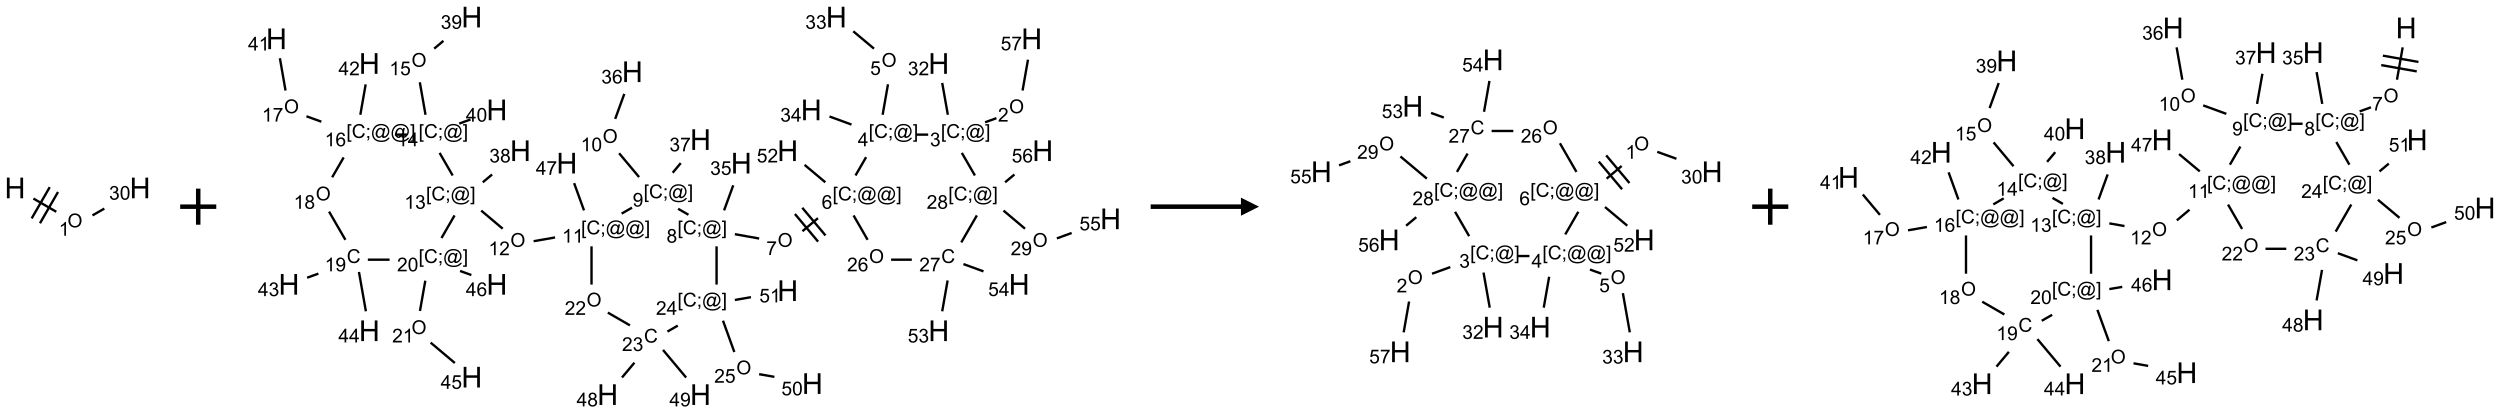 <?xml version="1.0" encoding="UTF-8"?>
<svg xmlns="http://www.w3.org/2000/svg" xmlns:xlink="http://www.w3.org/1999/xlink" width="1385" height="229" viewBox="0 0 1385 229">
<defs>
<g>
<g id="glyph-0-0">
<path d="M 2 0 L 2 -10 L 10 -10 L 10 0 Z M 2.25 -0.25 L 9.75 -0.25 L 9.75 -9.75 L 2.25 -9.75 Z M 2.25 -0.25 "/>
</g>
<g id="glyph-0-1">
<path d="M 1.281 0 L 1.281 -11.453 L 2.797 -11.453 L 2.797 -6.75 L 8.75 -6.75 L 8.75 -11.453 L 10.266 -11.453 L 10.266 0 L 8.75 0 L 8.75 -5.398 L 2.797 -5.398 L 2.797 0 Z M 1.281 0 "/>
</g>
<g id="glyph-1-0">
<path d="M 1.332 0 L 1.332 -6.668 L 6.668 -6.668 L 6.668 0 Z M 1.5 -0.168 L 6.5 -0.168 L 6.5 -6.5 L 1.5 -6.5 Z M 1.5 -0.168 "/>
</g>
<g id="glyph-1-1">
<path d="M 0.516 -3.719 C 0.516 -4.984 0.855 -5.977 1.535 -6.695 C 2.215 -7.414 3.094 -7.77 4.172 -7.77 C 4.875 -7.77 5.512 -7.602 6.078 -7.266 C 6.645 -6.93 7.074 -6.461 7.371 -5.855 C 7.668 -5.254 7.816 -4.57 7.816 -3.809 C 7.816 -3.035 7.66 -2.34 7.348 -1.73 C 7.035 -1.117 6.594 -0.656 6.02 -0.34 C 5.449 -0.027 4.828 0.129 4.168 0.129 C 3.449 0.129 2.805 -0.043 2.238 -0.391 C 1.672 -0.738 1.246 -1.211 0.953 -1.812 C 0.66 -2.414 0.516 -3.047 0.516 -3.719 Z M 1.559 -3.703 C 1.559 -2.781 1.805 -2.059 2.301 -1.527 C 2.793 -1 3.414 -0.734 4.16 -0.734 C 4.922 -0.734 5.547 -1 6.039 -1.535 C 6.531 -2.07 6.777 -2.828 6.777 -3.812 C 6.777 -4.434 6.672 -4.977 6.461 -5.441 C 6.25 -5.902 5.945 -6.262 5.539 -6.52 C 5.133 -6.773 4.68 -6.902 4.176 -6.902 C 3.461 -6.902 2.848 -6.656 2.332 -6.164 C 1.816 -5.672 1.559 -4.852 1.559 -3.703 Z M 1.559 -3.703 "/>
</g>
<g id="glyph-1-2">
<path d="M 3.973 0 L 3.035 0 L 3.035 -5.973 C 2.809 -5.758 2.516 -5.543 2.148 -5.328 C 1.781 -5.113 1.453 -4.953 1.16 -4.844 L 1.16 -5.75 C 1.684 -5.996 2.145 -6.297 2.535 -6.645 C 2.93 -6.996 3.207 -7.336 3.371 -7.668 L 3.973 -7.668 Z M 3.973 0 "/>
</g>
<g id="glyph-1-3">
<path d="M 0.449 -2.016 L 1.387 -2.141 C 1.492 -1.609 1.676 -1.227 1.934 -0.992 C 2.191 -0.758 2.508 -0.641 2.879 -0.641 C 3.32 -0.641 3.695 -0.793 3.996 -1.098 C 4.301 -1.402 4.453 -1.781 4.453 -2.234 C 4.453 -2.664 4.312 -3.02 4.031 -3.301 C 3.75 -3.578 3.391 -3.719 2.957 -3.719 C 2.781 -3.719 2.562 -3.684 2.297 -3.613 L 2.402 -4.438 C 2.465 -4.43 2.516 -4.426 2.551 -4.426 C 2.949 -4.426 3.312 -4.531 3.629 -4.738 C 3.949 -4.949 4.109 -5.27 4.109 -5.703 C 4.109 -6.047 3.992 -6.332 3.762 -6.559 C 3.527 -6.785 3.227 -6.895 2.859 -6.895 C 2.496 -6.895 2.191 -6.781 1.949 -6.551 C 1.707 -6.324 1.547 -5.98 1.48 -5.52 L 0.543 -5.688 C 0.656 -6.316 0.918 -6.805 1.324 -7.148 C 1.73 -7.492 2.234 -7.668 2.84 -7.668 C 3.254 -7.668 3.641 -7.578 3.988 -7.398 C 4.34 -7.219 4.609 -6.977 4.793 -6.668 C 4.98 -6.359 5.074 -6.031 5.074 -5.684 C 5.074 -5.352 4.984 -5.051 4.809 -4.781 C 4.629 -4.512 4.367 -4.297 4.02 -4.137 C 4.473 -4.031 4.824 -3.816 5.074 -3.488 C 5.324 -3.16 5.449 -2.75 5.449 -2.254 C 5.449 -1.59 5.203 -1.023 4.719 -0.559 C 4.234 -0.098 3.617 0.137 2.875 0.137 C 2.203 0.137 1.648 -0.062 1.207 -0.465 C 0.762 -0.863 0.512 -1.379 0.449 -2.016 Z M 0.449 -2.016 "/>
</g>
<g id="glyph-1-4">
<path d="M 0.441 -3.766 C 0.441 -4.668 0.535 -5.395 0.723 -5.945 C 0.906 -6.496 1.184 -6.922 1.551 -7.219 C 1.918 -7.516 2.375 -7.668 2.934 -7.668 C 3.344 -7.668 3.703 -7.586 4.012 -7.418 C 4.32 -7.254 4.574 -7.016 4.777 -6.707 C 4.977 -6.395 5.137 -6.016 5.25 -5.57 C 5.363 -5.125 5.422 -4.523 5.422 -3.766 C 5.422 -2.871 5.328 -2.148 5.145 -1.598 C 4.961 -1.047 4.688 -0.621 4.32 -0.32 C 3.953 -0.02 3.492 0.129 2.934 0.129 C 2.195 0.129 1.617 -0.133 1.199 -0.66 C 0.695 -1.297 0.441 -2.332 0.441 -3.766 Z M 1.406 -3.766 C 1.406 -2.512 1.555 -1.68 1.848 -1.262 C 2.141 -0.848 2.5 -0.641 2.934 -0.641 C 3.363 -0.641 3.727 -0.848 4.02 -1.266 C 4.312 -1.684 4.457 -2.516 4.457 -3.766 C 4.457 -5.023 4.312 -5.859 4.02 -6.27 C 3.727 -6.684 3.359 -6.891 2.922 -6.891 C 2.492 -6.891 2.148 -6.707 1.891 -6.344 C 1.566 -5.879 1.406 -5.02 1.406 -3.766 Z M 1.406 -3.766 "/>
</g>
<g id="glyph-1-5">
<path d="M 5.371 -0.902 L 5.371 0 L 0.324 0 C 0.316 -0.227 0.352 -0.441 0.434 -0.652 C 0.562 -0.996 0.766 -1.332 1.051 -1.668 C 1.332 -2 1.742 -2.387 2.277 -2.824 C 3.105 -3.504 3.668 -4.043 3.957 -4.441 C 4.25 -4.84 4.395 -5.215 4.395 -5.566 C 4.395 -5.938 4.262 -6.254 3.996 -6.508 C 3.73 -6.762 3.387 -6.891 2.957 -6.891 C 2.508 -6.891 2.145 -6.754 1.875 -6.484 C 1.605 -6.215 1.469 -5.84 1.465 -5.359 L 0.5 -5.457 C 0.566 -6.176 0.812 -6.727 1.246 -7.102 C 1.676 -7.477 2.254 -7.668 2.98 -7.668 C 3.711 -7.668 4.293 -7.465 4.719 -7.059 C 5.145 -6.652 5.359 -6.148 5.359 -5.547 C 5.359 -5.242 5.297 -4.941 5.172 -4.645 C 5.047 -4.352 4.84 -4.039 4.551 -3.715 C 4.262 -3.387 3.777 -2.938 3.105 -2.371 C 2.543 -1.898 2.18 -1.578 2.02 -1.41 C 1.859 -1.242 1.73 -1.07 1.625 -0.902 Z M 5.371 -0.902 "/>
</g>
<g id="glyph-1-6">
<path d="M 0.723 2.121 L 0.723 -7.637 L 2.793 -7.637 L 2.793 -6.859 L 1.66 -6.859 L 1.66 1.344 L 2.793 1.344 L 2.793 2.121 Z M 0.723 2.121 "/>
</g>
<g id="glyph-1-7">
<path d="M 6.27 -2.676 L 7.281 -2.422 C 7.07 -1.594 6.688 -0.961 6.137 -0.523 C 5.586 -0.086 4.914 0.129 4.121 0.129 C 3.297 0.129 2.629 -0.039 2.113 -0.371 C 1.598 -0.707 1.203 -1.191 0.934 -1.828 C 0.664 -2.465 0.531 -3.145 0.531 -3.875 C 0.531 -4.672 0.684 -5.363 0.988 -5.957 C 1.293 -6.547 1.723 -6.996 2.285 -7.305 C 2.844 -7.613 3.461 -7.766 4.137 -7.766 C 4.898 -7.766 5.543 -7.57 6.062 -7.184 C 6.582 -6.793 6.945 -6.246 7.152 -5.543 L 6.156 -5.309 C 5.98 -5.863 5.723 -6.266 5.387 -6.52 C 5.051 -6.773 4.625 -6.902 4.113 -6.902 C 3.527 -6.902 3.039 -6.762 2.645 -6.48 C 2.25 -6.199 1.973 -5.82 1.812 -5.348 C 1.652 -4.871 1.574 -4.383 1.574 -3.879 C 1.574 -3.23 1.668 -2.664 1.855 -2.18 C 2.047 -1.695 2.34 -1.332 2.738 -1.094 C 3.137 -0.855 3.57 -0.734 4.035 -0.734 C 4.602 -0.734 5.082 -0.898 5.473 -1.223 C 5.867 -1.551 6.133 -2.035 6.27 -2.676 Z M 6.27 -2.676 "/>
</g>
<g id="glyph-1-8">
<path d="M 0.949 -4.465 L 0.949 -5.531 L 2.016 -5.531 L 2.016 -4.465 Z M 0.949 0 L 0.949 -1.066 L 2.016 -1.066 L 2.016 0 C 2.016 0.391 1.945 0.711 1.809 0.949 C 1.668 1.191 1.449 1.379 1.145 1.512 L 0.887 1.109 C 1.082 1.023 1.23 0.895 1.324 0.727 C 1.418 0.559 1.469 0.316 1.48 0 Z M 0.949 0 "/>
</g>
<g id="glyph-1-9">
<path d="M 6.047 -0.848 C 5.82 -0.59 5.57 -0.379 5.289 -0.223 C 5.008 -0.062 4.73 0.016 4.449 0.016 C 4.141 0.016 3.84 -0.074 3.547 -0.254 C 3.254 -0.434 3.02 -0.715 2.836 -1.09 C 2.652 -1.465 2.562 -1.875 2.562 -2.324 C 2.562 -2.875 2.703 -3.43 2.988 -3.98 C 3.27 -4.535 3.621 -4.953 4.043 -5.23 C 4.461 -5.508 4.871 -5.645 5.266 -5.645 C 5.566 -5.645 5.855 -5.566 6.129 -5.41 C 6.402 -5.25 6.641 -5.012 6.84 -4.688 L 7.016 -5.496 L 7.949 -5.496 L 7.199 -2 C 7.094 -1.516 7.043 -1.246 7.043 -1.191 C 7.043 -1.098 7.078 -1.02 7.148 -0.949 C 7.219 -0.883 7.305 -0.848 7.406 -0.848 C 7.59 -0.848 7.832 -0.953 8.129 -1.168 C 8.527 -1.445 8.84 -1.816 9.07 -2.285 C 9.301 -2.75 9.418 -3.234 9.418 -3.73 C 9.418 -4.309 9.27 -4.852 8.973 -5.355 C 8.676 -5.859 8.23 -6.262 7.645 -6.562 C 7.055 -6.863 6.406 -7.016 5.691 -7.016 C 4.879 -7.016 4.137 -6.824 3.465 -6.445 C 2.793 -6.066 2.273 -5.52 1.902 -4.809 C 1.535 -4.098 1.348 -3.34 1.348 -2.527 C 1.348 -1.676 1.535 -0.941 1.902 -0.328 C 2.273 0.285 2.809 0.742 3.508 1.035 C 4.207 1.328 4.984 1.473 5.832 1.473 C 6.742 1.473 7.504 1.32 8.121 1.016 C 8.734 0.711 9.195 0.34 9.5 -0.098 L 10.441 -0.098 C 10.266 0.266 9.961 0.637 9.531 1.016 C 9.102 1.395 8.59 1.695 7.996 1.914 C 7.402 2.133 6.688 2.246 5.848 2.246 C 5.078 2.246 4.367 2.145 3.715 1.949 C 3.066 1.75 2.512 1.453 2.051 1.055 C 1.594 0.656 1.25 0.199 1.016 -0.316 C 0.723 -0.973 0.578 -1.684 0.578 -2.441 C 0.578 -3.289 0.75 -4.098 1.098 -4.863 C 1.523 -5.805 2.125 -6.527 2.902 -7.027 C 3.684 -7.527 4.629 -7.777 5.738 -7.777 C 6.602 -7.777 7.375 -7.602 8.059 -7.246 C 8.746 -6.895 9.285 -6.371 9.684 -5.672 C 10.02 -5.07 10.188 -4.418 10.188 -3.715 C 10.188 -2.707 9.832 -1.812 9.125 -1.031 C 8.492 -0.328 7.801 0.02 7.051 0.02 C 6.812 0.02 6.617 -0.016 6.473 -0.09 C 6.324 -0.16 6.215 -0.266 6.145 -0.402 C 6.102 -0.488 6.066 -0.637 6.047 -0.848 Z M 3.527 -2.262 C 3.527 -1.785 3.641 -1.414 3.863 -1.152 C 4.09 -0.887 4.348 -0.754 4.641 -0.754 C 4.836 -0.754 5.039 -0.812 5.254 -0.93 C 5.469 -1.047 5.676 -1.219 5.871 -1.449 C 6.066 -1.676 6.23 -1.969 6.355 -2.32 C 6.48 -2.672 6.543 -3.027 6.543 -3.379 C 6.543 -3.852 6.426 -4.219 6.191 -4.48 C 5.957 -4.738 5.672 -4.871 5.332 -4.871 C 5.109 -4.871 4.902 -4.812 4.707 -4.699 C 4.512 -4.586 4.32 -4.406 4.137 -4.156 C 3.953 -3.906 3.805 -3.602 3.691 -3.246 C 3.582 -2.887 3.527 -2.559 3.527 -2.262 Z M 3.527 -2.262 "/>
</g>
<g id="glyph-1-10">
<path d="M 2.27 2.121 L 0.203 2.121 L 0.203 1.344 L 1.332 1.344 L 1.332 -6.859 L 0.203 -6.859 L 0.203 -7.637 L 2.27 -7.637 Z M 2.27 2.121 "/>
</g>
<g id="glyph-1-11">
<path d="M 3.449 0 L 3.449 -1.828 L 0.137 -1.828 L 0.137 -2.688 L 3.621 -7.637 L 4.387 -7.637 L 4.387 -2.688 L 5.418 -2.688 L 5.418 -1.828 L 4.387 -1.828 L 4.387 0 Z M 3.449 -2.688 L 3.449 -6.129 L 1.059 -2.688 Z M 3.449 -2.688 "/>
</g>
<g id="glyph-1-12">
<path d="M 0.441 -2 L 1.426 -2.082 C 1.5 -1.605 1.668 -1.242 1.934 -1.004 C 2.199 -0.762 2.52 -0.641 2.895 -0.641 C 3.348 -0.641 3.73 -0.812 4.043 -1.152 C 4.355 -1.492 4.512 -1.941 4.512 -2.504 C 4.512 -3.039 4.359 -3.461 4.059 -3.77 C 3.758 -4.078 3.367 -4.234 2.879 -4.234 C 2.578 -4.234 2.305 -4.164 2.062 -4.027 C 1.82 -3.891 1.629 -3.715 1.488 -3.496 L 0.609 -3.609 L 1.348 -7.531 L 5.145 -7.531 L 5.145 -6.637 L 2.098 -6.637 L 1.688 -4.582 C 2.145 -4.902 2.625 -5.062 3.129 -5.062 C 3.797 -5.062 4.359 -4.832 4.816 -4.371 C 5.277 -3.91 5.504 -3.312 5.504 -2.59 C 5.504 -1.898 5.305 -1.301 4.902 -0.797 C 4.41 -0.18 3.742 0.129 2.895 0.129 C 2.199 0.129 1.633 -0.062 1.195 -0.453 C 0.758 -0.844 0.504 -1.359 0.441 -2 Z M 0.441 -2 "/>
</g>
<g id="glyph-1-13">
<path d="M 5.309 -5.766 L 4.375 -5.691 C 4.293 -6.059 4.172 -6.328 4.02 -6.496 C 3.766 -6.762 3.453 -6.895 3.082 -6.895 C 2.785 -6.895 2.523 -6.812 2.297 -6.645 C 2 -6.43 1.77 -6.117 1.598 -5.703 C 1.43 -5.289 1.34 -4.703 1.332 -3.938 C 1.559 -4.281 1.836 -4.535 2.16 -4.703 C 2.488 -4.871 2.828 -4.953 3.188 -4.953 C 3.812 -4.953 4.344 -4.723 4.785 -4.262 C 5.223 -3.801 5.441 -3.207 5.441 -2.48 C 5.441 -2 5.34 -1.555 5.133 -1.145 C 4.926 -0.73 4.641 -0.418 4.281 -0.199 C 3.922 0.02 3.512 0.129 3.051 0.129 C 2.27 0.129 1.633 -0.156 1.141 -0.73 C 0.648 -1.305 0.402 -2.254 0.402 -3.574 C 0.402 -5.051 0.672 -6.121 1.219 -6.793 C 1.695 -7.375 2.336 -7.668 3.141 -7.668 C 3.742 -7.668 4.234 -7.5 4.617 -7.16 C 5 -6.824 5.23 -6.359 5.309 -5.766 Z M 1.48 -2.473 C 1.48 -2.152 1.547 -1.844 1.684 -1.547 C 1.82 -1.25 2.016 -1.027 2.262 -0.871 C 2.508 -0.719 2.766 -0.641 3.035 -0.641 C 3.434 -0.641 3.773 -0.801 4.059 -1.121 C 4.344 -1.441 4.484 -1.875 4.484 -2.422 C 4.484 -2.949 4.344 -3.367 4.062 -3.668 C 3.781 -3.973 3.426 -4.125 3 -4.125 C 2.578 -4.125 2.219 -3.973 1.922 -3.668 C 1.625 -3.363 1.48 -2.969 1.48 -2.473 Z M 1.48 -2.473 "/>
</g>
<g id="glyph-1-14">
<path d="M 0.504 -6.637 L 0.504 -7.535 L 5.449 -7.535 L 5.449 -6.809 C 4.961 -6.289 4.48 -5.602 4.004 -4.746 C 3.527 -3.887 3.156 -3.004 2.895 -2.098 C 2.707 -1.461 2.59 -0.762 2.535 0 L 1.574 0 C 1.582 -0.602 1.703 -1.328 1.926 -2.176 C 2.152 -3.027 2.477 -3.848 2.898 -4.637 C 3.32 -5.426 3.77 -6.094 4.246 -6.637 Z M 0.504 -6.637 "/>
</g>
<g id="glyph-1-15">
<path d="M 1.887 -4.141 C 1.496 -4.281 1.207 -4.484 1.02 -4.75 C 0.832 -5.016 0.738 -5.328 0.738 -5.699 C 0.738 -6.254 0.938 -6.719 1.34 -7.098 C 1.738 -7.477 2.27 -7.668 2.934 -7.668 C 3.598 -7.668 4.137 -7.473 4.543 -7.086 C 4.949 -6.699 5.152 -6.227 5.152 -5.672 C 5.152 -5.316 5.059 -5.008 4.871 -4.746 C 4.688 -4.484 4.406 -4.281 4.027 -4.141 C 4.496 -3.988 4.852 -3.742 5.098 -3.402 C 5.34 -3.062 5.465 -2.656 5.465 -2.184 C 5.465 -1.531 5.234 -0.98 4.77 -0.535 C 4.309 -0.09 3.703 0.129 2.949 0.129 C 2.195 0.129 1.586 -0.094 1.125 -0.539 C 0.664 -0.984 0.434 -1.543 0.434 -2.207 C 0.434 -2.703 0.559 -3.121 0.809 -3.457 C 1.062 -3.793 1.422 -4.02 1.887 -4.141 Z M 1.699 -5.73 C 1.699 -5.367 1.812 -5.074 2.047 -4.844 C 2.281 -4.613 2.582 -4.5 2.953 -4.5 C 3.312 -4.5 3.609 -4.613 3.84 -4.84 C 4.07 -5.066 4.188 -5.348 4.188 -5.676 C 4.188 -6.02 4.07 -6.309 3.832 -6.543 C 3.594 -6.777 3.297 -6.895 2.941 -6.895 C 2.586 -6.895 2.289 -6.781 2.051 -6.551 C 1.816 -6.324 1.699 -6.047 1.699 -5.73 Z M 1.395 -2.203 C 1.395 -1.938 1.461 -1.676 1.586 -1.426 C 1.711 -1.176 1.902 -0.984 2.152 -0.848 C 2.402 -0.711 2.672 -0.641 2.957 -0.641 C 3.406 -0.641 3.777 -0.785 4.066 -1.074 C 4.359 -1.363 4.504 -1.727 4.504 -2.172 C 4.504 -2.625 4.355 -2.996 4.055 -3.293 C 3.754 -3.586 3.379 -3.734 2.926 -3.734 C 2.484 -3.734 2.121 -3.59 1.832 -3.297 C 1.543 -3.004 1.395 -2.641 1.395 -2.203 Z M 1.395 -2.203 "/>
</g>
<g id="glyph-1-16">
<path d="M 0.582 -1.766 L 1.484 -1.848 C 1.562 -1.426 1.707 -1.117 1.922 -0.926 C 2.137 -0.734 2.414 -0.641 2.75 -0.641 C 3.039 -0.641 3.289 -0.707 3.508 -0.84 C 3.727 -0.973 3.902 -1.148 4.043 -1.367 C 4.18 -1.586 4.297 -1.887 4.391 -2.262 C 4.484 -2.637 4.531 -3.016 4.531 -3.406 C 4.531 -3.449 4.531 -3.512 4.527 -3.594 C 4.34 -3.297 4.082 -3.055 3.758 -2.867 C 3.434 -2.68 3.082 -2.59 2.703 -2.59 C 2.07 -2.59 1.535 -2.816 1.098 -3.277 C 0.66 -3.734 0.441 -4.34 0.441 -5.09 C 0.441 -5.863 0.672 -6.484 1.129 -6.957 C 1.586 -7.43 2.156 -7.668 2.844 -7.668 C 3.34 -7.668 3.793 -7.531 4.207 -7.266 C 4.617 -7 4.93 -6.617 5.145 -6.121 C 5.355 -5.629 5.465 -4.91 5.465 -3.973 C 5.465 -2.996 5.359 -2.223 5.145 -1.645 C 4.934 -1.066 4.617 -0.625 4.199 -0.324 C 3.781 -0.02 3.293 0.129 2.73 0.129 C 2.133 0.129 1.645 -0.035 1.266 -0.367 C 0.887 -0.699 0.66 -1.164 0.582 -1.766 Z M 4.422 -5.137 C 4.422 -5.676 4.277 -6.102 3.992 -6.418 C 3.707 -6.734 3.359 -6.891 2.957 -6.891 C 2.543 -6.891 2.18 -6.719 1.871 -6.379 C 1.562 -6.039 1.406 -5.598 1.406 -5.059 C 1.406 -4.57 1.555 -4.176 1.848 -3.871 C 2.141 -3.566 2.5 -3.418 2.934 -3.418 C 3.367 -3.418 3.723 -3.57 4.004 -3.871 C 4.281 -4.176 4.422 -4.598 4.422 -5.137 Z M 4.422 -5.137 "/>
</g>
</g>
</defs>
<path fill="none" stroke-width="0.033" stroke-linecap="butt" stroke-linejoin="miter" stroke="rgb(0%, 0%, 0%)" stroke-opacity="1" stroke-miterlimit="10" d="M 0.255 0.147 L 0.572 0.33 " transform="matrix(40, 0, 0, 40, 8.309, 104.123)"/>
<path fill="none" stroke-width="0.033" stroke-linecap="butt" stroke-linejoin="miter" stroke="rgb(0%, 0%, 0%)" stroke-opacity="1" stroke-miterlimit="10" d="M 0.346 0.489 L 0.596 0.056 " transform="matrix(40, 0, 0, 40, 8.309, 104.123)"/>
<path fill="none" stroke-width="0.033" stroke-linecap="butt" stroke-linejoin="miter" stroke="rgb(0%, 0%, 0%)" stroke-opacity="1" stroke-miterlimit="10" d="M 0.231 0.422 L 0.481 -0.011 " transform="matrix(40, 0, 0, 40, 8.309, 104.123)"/>
<path fill="none" stroke-width="0.033" stroke-linecap="butt" stroke-linejoin="miter" stroke="rgb(0%, 0%, 0%)" stroke-opacity="1" stroke-miterlimit="10" d="M 1.073 0.38 L 1.237 0.286 " transform="matrix(40, 0, 0, 40, 8.309, 104.123)"/>
<g fill="rgb(0%, 0%, 0%)" fill-opacity="1">
<use xlink:href="#glyph-0-1" x="2.535" y="109.852"/>
</g>
<g fill="rgb(0%, 0%, 0%)" fill-opacity="1">
<use xlink:href="#glyph-1-1" x="37.371" y="125.973"/>
</g>
<g fill="rgb(0%, 0%, 0%)" fill-opacity="1">
<use xlink:href="#glyph-1-2" x="32.578" y="130.605"/>
</g>
<g fill="rgb(0%, 0%, 0%)" fill-opacity="1">
<use xlink:href="#glyph-0-1" x="71.816" y="109.852"/>
</g>
<g fill="rgb(0%, 0%, 0%)" fill-opacity="1">
<use xlink:href="#glyph-1-3" x="60.41" y="110.645"/>
<use xlink:href="#glyph-1-4" x="66.342" y="110.645"/>
</g>
<path fill="none" stroke-width="0.062" stroke-linecap="butt" stroke-linejoin="miter" stroke="rgb(0%, 0%, 0%)" stroke-opacity="1" stroke-miterlimit="10" d="M -0 0 L 0.5 0 M 0.25 -0.25 L 0.25 0.25 " transform="matrix(40, 0, 0, 40, 99.813, 114.5)"/>
<path fill="none" stroke-width="0.033" stroke-linecap="butt" stroke-linejoin="miter" stroke="rgb(0%, 0%, 0%)" stroke-opacity="1" stroke-miterlimit="10" d="M 9.972 1.4 L 9.815 1.457 " transform="matrix(40, 0, 0, 40, 153.141, 9.463)"/>
<path fill="none" stroke-width="0.033" stroke-linecap="butt" stroke-linejoin="miter" stroke="rgb(0%, 0%, 0%)" stroke-opacity="1" stroke-miterlimit="10" d="M 9.299 1.353 L 9.221 0.912 " transform="matrix(40, 0, 0, 40, 153.141, 9.463)"/>
<path fill="none" stroke-width="0.033" stroke-linecap="butt" stroke-linejoin="miter" stroke="rgb(0%, 0%, 0%)" stroke-opacity="1" stroke-miterlimit="10" d="M 9.027 1.628 L 8.86 1.628 " transform="matrix(40, 0, 0, 40, 153.141, 9.463)"/>
<path fill="none" stroke-width="0.033" stroke-linecap="butt" stroke-linejoin="miter" stroke="rgb(0%, 0%, 0%)" stroke-opacity="1" stroke-miterlimit="10" d="M 8.396 1.353 L 8.47 0.931 " transform="matrix(40, 0, 0, 40, 153.141, 9.463)"/>
<path fill="none" stroke-width="0.033" stroke-linecap="butt" stroke-linejoin="miter" stroke="rgb(0%, 0%, 0%)" stroke-opacity="1" stroke-miterlimit="10" d="M 8.276 0.437 L 7.989 0.197 " transform="matrix(40, 0, 0, 40, 153.141, 9.463)"/>
<path fill="none" stroke-width="0.033" stroke-linecap="butt" stroke-linejoin="miter" stroke="rgb(0%, 0%, 0%)" stroke-opacity="1" stroke-miterlimit="10" d="M 7.965 1.489 L 7.66 1.377 " transform="matrix(40, 0, 0, 40, 153.141, 9.463)"/>
<path fill="none" stroke-width="0.033" stroke-linecap="butt" stroke-linejoin="miter" stroke="rgb(0%, 0%, 0%)" stroke-opacity="1" stroke-miterlimit="10" d="M 8.167 1.94 L 8.02 2.194 " transform="matrix(40, 0, 0, 40, 153.141, 9.463)"/>
<path fill="none" stroke-width="0.033" stroke-linecap="butt" stroke-linejoin="miter" stroke="rgb(0%, 0%, 0%)" stroke-opacity="1" stroke-miterlimit="10" d="M 7.5 2.785 L 7.285 2.966 " transform="matrix(40, 0, 0, 40, 153.141, 9.463)"/>
<path fill="none" stroke-width="0.033" stroke-linecap="butt" stroke-linejoin="miter" stroke="rgb(0%, 0%, 0%)" stroke-opacity="1" stroke-miterlimit="10" d="M 7.181 2.727 L 7.502 3.11 " transform="matrix(40, 0, 0, 40, 153.141, 9.463)"/>
<path fill="none" stroke-width="0.033" stroke-linecap="butt" stroke-linejoin="miter" stroke="rgb(0%, 0%, 0%)" stroke-opacity="1" stroke-miterlimit="10" d="M 7.283 2.641 L 7.604 3.024 " transform="matrix(40, 0, 0, 40, 153.141, 9.463)"/>
<path fill="none" stroke-width="0.033" stroke-linecap="butt" stroke-linejoin="miter" stroke="rgb(0%, 0%, 0%)" stroke-opacity="1" stroke-miterlimit="10" d="M 6.686 3.067 L 6.349 3.007 " transform="matrix(40, 0, 0, 40, 153.141, 9.463)"/>
<path fill="none" stroke-width="0.033" stroke-linecap="butt" stroke-linejoin="miter" stroke="rgb(0%, 0%, 0%)" stroke-opacity="1" stroke-miterlimit="10" d="M 6.2 2.677 L 6.327 2.33 " transform="matrix(40, 0, 0, 40, 153.141, 9.463)"/>
<path fill="none" stroke-width="0.033" stroke-linecap="butt" stroke-linejoin="miter" stroke="rgb(0%, 0%, 0%)" stroke-opacity="1" stroke-miterlimit="10" d="M 5.707 2.738 L 5.563 2.655 " transform="matrix(40, 0, 0, 40, 153.141, 9.463)"/>
<path fill="none" stroke-width="0.033" stroke-linecap="butt" stroke-linejoin="miter" stroke="rgb(0%, 0%, 0%)" stroke-opacity="1" stroke-miterlimit="10" d="M 5.023 2.216 L 4.746 1.886 " transform="matrix(40, 0, 0, 40, 153.141, 9.463)"/>
<path fill="none" stroke-width="0.033" stroke-linecap="butt" stroke-linejoin="miter" stroke="rgb(0%, 0%, 0%)" stroke-opacity="1" stroke-miterlimit="10" d="M 4.692 1.41 L 4.818 1.064 " transform="matrix(40, 0, 0, 40, 153.141, 9.463)"/>
<path fill="none" stroke-width="0.033" stroke-linecap="butt" stroke-linejoin="miter" stroke="rgb(0%, 0%, 0%)" stroke-opacity="1" stroke-miterlimit="10" d="M 5.488 2.156 L 5.6 2.022 " transform="matrix(40, 0, 0, 40, 153.141, 9.463)"/>
<path fill="none" stroke-width="0.033" stroke-linecap="butt" stroke-linejoin="miter" stroke="rgb(0%, 0%, 0%)" stroke-opacity="1" stroke-miterlimit="10" d="M 4.925 2.639 L 4.781 2.722 " transform="matrix(40, 0, 0, 40, 153.141, 9.463)"/>
<path fill="none" stroke-width="0.033" stroke-linecap="butt" stroke-linejoin="miter" stroke="rgb(0%, 0%, 0%)" stroke-opacity="1" stroke-miterlimit="10" d="M 3.859 3.052 L 3.562 3.104 " transform="matrix(40, 0, 0, 40, 153.141, 9.463)"/>
<path fill="none" stroke-width="0.033" stroke-linecap="butt" stroke-linejoin="miter" stroke="rgb(0%, 0%, 0%)" stroke-opacity="1" stroke-miterlimit="10" d="M 3.134 2.931 L 2.836 2.68 " transform="matrix(40, 0, 0, 40, 153.141, 9.463)"/>
<path fill="none" stroke-width="0.033" stroke-linecap="butt" stroke-linejoin="miter" stroke="rgb(0%, 0%, 0%)" stroke-opacity="1" stroke-miterlimit="10" d="M 2.858 2.288 L 2.987 2.18 " transform="matrix(40, 0, 0, 40, 153.141, 9.463)"/>
<path fill="none" stroke-width="0.033" stroke-linecap="butt" stroke-linejoin="miter" stroke="rgb(0%, 0%, 0%)" stroke-opacity="1" stroke-miterlimit="10" d="M 2.441 2.194 L 2.26 1.881 " transform="matrix(40, 0, 0, 40, 153.141, 9.463)"/>
<path fill="none" stroke-width="0.033" stroke-linecap="butt" stroke-linejoin="miter" stroke="rgb(0%, 0%, 0%)" stroke-opacity="1" stroke-miterlimit="10" d="M 2.065 1.353 L 1.986 0.903 " transform="matrix(40, 0, 0, 40, 153.141, 9.463)"/>
<path fill="none" stroke-width="0.033" stroke-linecap="butt" stroke-linejoin="miter" stroke="rgb(0%, 0%, 0%)" stroke-opacity="1" stroke-miterlimit="10" d="M 2.185 0.437 L 2.313 0.329 " transform="matrix(40, 0, 0, 40, 153.141, 9.463)"/>
<path fill="none" stroke-width="0.033" stroke-linecap="butt" stroke-linejoin="miter" stroke="rgb(0%, 0%, 0%)" stroke-opacity="1" stroke-miterlimit="10" d="M 2.532 1.475 L 2.688 1.418 " transform="matrix(40, 0, 0, 40, 153.141, 9.463)"/>
<path fill="none" stroke-width="0.033" stroke-linecap="butt" stroke-linejoin="miter" stroke="rgb(0%, 0%, 0%)" stroke-opacity="1" stroke-miterlimit="10" d="M 1.807 1.628 L 1.641 1.628 " transform="matrix(40, 0, 0, 40, 153.141, 9.463)"/>
<path fill="none" stroke-width="0.033" stroke-linecap="butt" stroke-linejoin="miter" stroke="rgb(0%, 0%, 0%)" stroke-opacity="1" stroke-miterlimit="10" d="M 0.622 1.449 L 0.416 1.374 " transform="matrix(40, 0, 0, 40, 153.141, 9.463)"/>
<path fill="none" stroke-width="0.033" stroke-linecap="butt" stroke-linejoin="miter" stroke="rgb(0%, 0%, 0%)" stroke-opacity="1" stroke-miterlimit="10" d="M 0.126 1.017 L 0.048 0.57 " transform="matrix(40, 0, 0, 40, 153.141, 9.463)"/>
<path fill="none" stroke-width="0.033" stroke-linecap="butt" stroke-linejoin="miter" stroke="rgb(0%, 0%, 0%)" stroke-opacity="1" stroke-miterlimit="10" d="M 1.162 1.353 L 1.236 0.932 " transform="matrix(40, 0, 0, 40, 153.141, 9.463)"/>
<path fill="none" stroke-width="0.033" stroke-linecap="butt" stroke-linejoin="miter" stroke="rgb(0%, 0%, 0%)" stroke-opacity="1" stroke-miterlimit="10" d="M 0.931 1.944 L 0.772 2.219 " transform="matrix(40, 0, 0, 40, 153.141, 9.463)"/>
<path fill="none" stroke-width="0.033" stroke-linecap="butt" stroke-linejoin="miter" stroke="rgb(0%, 0%, 0%)" stroke-opacity="1" stroke-miterlimit="10" d="M 0.729 2.694 L 0.955 3.085 " transform="matrix(40, 0, 0, 40, 153.141, 9.463)"/>
<path fill="none" stroke-width="0.033" stroke-linecap="butt" stroke-linejoin="miter" stroke="rgb(0%, 0%, 0%)" stroke-opacity="1" stroke-miterlimit="10" d="M 0.581 3.553 L 0.425 3.61 " transform="matrix(40, 0, 0, 40, 153.141, 9.463)"/>
<path fill="none" stroke-width="0.033" stroke-linecap="butt" stroke-linejoin="miter" stroke="rgb(0%, 0%, 0%)" stroke-opacity="1" stroke-miterlimit="10" d="M 1.143 3.53 L 1.239 4.075 " transform="matrix(40, 0, 0, 40, 153.141, 9.463)"/>
<path fill="none" stroke-width="0.033" stroke-linecap="butt" stroke-linejoin="miter" stroke="rgb(0%, 0%, 0%)" stroke-opacity="1" stroke-miterlimit="10" d="M 1.266 3.36 L 1.567 3.36 " transform="matrix(40, 0, 0, 40, 153.141, 9.463)"/>
<path fill="none" stroke-width="0.033" stroke-linecap="butt" stroke-linejoin="miter" stroke="rgb(0%, 0%, 0%)" stroke-opacity="1" stroke-miterlimit="10" d="M 2.286 3.06 L 2.467 2.747 " transform="matrix(40, 0, 0, 40, 153.141, 9.463)"/>
<path fill="none" stroke-width="0.033" stroke-linecap="butt" stroke-linejoin="miter" stroke="rgb(0%, 0%, 0%)" stroke-opacity="1" stroke-miterlimit="10" d="M 2.062 3.651 L 1.988 4.07 " transform="matrix(40, 0, 0, 40, 153.141, 9.463)"/>
<path fill="none" stroke-width="0.033" stroke-linecap="butt" stroke-linejoin="miter" stroke="rgb(0%, 0%, 0%)" stroke-opacity="1" stroke-miterlimit="10" d="M 2.136 4.509 L 2.471 4.791 " transform="matrix(40, 0, 0, 40, 153.141, 9.463)"/>
<path fill="none" stroke-width="0.033" stroke-linecap="butt" stroke-linejoin="miter" stroke="rgb(0%, 0%, 0%)" stroke-opacity="1" stroke-miterlimit="10" d="M 2.543 3.516 L 2.7 3.573 " transform="matrix(40, 0, 0, 40, 153.141, 9.463)"/>
<path fill="none" stroke-width="0.033" stroke-linecap="butt" stroke-linejoin="miter" stroke="rgb(0%, 0%, 0%)" stroke-opacity="1" stroke-miterlimit="10" d="M 4.26 2.677 L 4.123 2.3 " transform="matrix(40, 0, 0, 40, 153.141, 9.463)"/>
<path fill="none" stroke-width="0.033" stroke-linecap="butt" stroke-linejoin="miter" stroke="rgb(0%, 0%, 0%)" stroke-opacity="1" stroke-miterlimit="10" d="M 4.364 3.175 L 4.364 3.705 " transform="matrix(40, 0, 0, 40, 153.141, 9.463)"/>
<path fill="none" stroke-width="0.033" stroke-linecap="butt" stroke-linejoin="miter" stroke="rgb(0%, 0%, 0%)" stroke-opacity="1" stroke-miterlimit="10" d="M 4.59 4.093 L 4.896 4.27 " transform="matrix(40, 0, 0, 40, 153.141, 9.463)"/>
<path fill="none" stroke-width="0.033" stroke-linecap="butt" stroke-linejoin="miter" stroke="rgb(0%, 0%, 0%)" stroke-opacity="1" stroke-miterlimit="10" d="M 4.958 4.787 L 4.786 4.992 " transform="matrix(40, 0, 0, 40, 153.141, 9.463)"/>
<path fill="none" stroke-width="0.033" stroke-linecap="butt" stroke-linejoin="miter" stroke="rgb(0%, 0%, 0%)" stroke-opacity="1" stroke-miterlimit="10" d="M 5.354 4.61 L 5.674 4.992 " transform="matrix(40, 0, 0, 40, 153.141, 9.463)"/>
<path fill="none" stroke-width="0.033" stroke-linecap="butt" stroke-linejoin="miter" stroke="rgb(0%, 0%, 0%)" stroke-opacity="1" stroke-miterlimit="10" d="M 5.415 4.356 L 5.559 4.273 " transform="matrix(40, 0, 0, 40, 153.141, 9.463)"/>
<path fill="none" stroke-width="0.033" stroke-linecap="butt" stroke-linejoin="miter" stroke="rgb(0%, 0%, 0%)" stroke-opacity="1" stroke-miterlimit="10" d="M 6.096 3.705 L 6.096 3.175 " transform="matrix(40, 0, 0, 40, 153.141, 9.463)"/>
<path fill="none" stroke-width="0.033" stroke-linecap="butt" stroke-linejoin="miter" stroke="rgb(0%, 0%, 0%)" stroke-opacity="1" stroke-miterlimit="10" d="M 6.185 4.205 L 6.342 4.639 " transform="matrix(40, 0, 0, 40, 153.141, 9.463)"/>
<path fill="none" stroke-width="0.033" stroke-linecap="butt" stroke-linejoin="miter" stroke="rgb(0%, 0%, 0%)" stroke-opacity="1" stroke-miterlimit="10" d="M 6.685 4.946 L 6.897 4.983 " transform="matrix(40, 0, 0, 40, 153.141, 9.463)"/>
<path fill="none" stroke-width="0.033" stroke-linecap="butt" stroke-linejoin="miter" stroke="rgb(0%, 0%, 0%)" stroke-opacity="1" stroke-miterlimit="10" d="M 6.349 3.918 L 6.572 3.879 " transform="matrix(40, 0, 0, 40, 153.141, 9.463)"/>
<path fill="none" stroke-width="0.033" stroke-linecap="butt" stroke-linejoin="miter" stroke="rgb(0%, 0%, 0%)" stroke-opacity="1" stroke-miterlimit="10" d="M 7.602 2.288 L 7.315 2.047 " transform="matrix(40, 0, 0, 40, 153.141, 9.463)"/>
<path fill="none" stroke-width="0.033" stroke-linecap="butt" stroke-linejoin="miter" stroke="rgb(0%, 0%, 0%)" stroke-opacity="1" stroke-miterlimit="10" d="M 7.993 2.747 L 8.188 3.085 " transform="matrix(40, 0, 0, 40, 153.141, 9.463)"/>
<path fill="none" stroke-width="0.033" stroke-linecap="butt" stroke-linejoin="miter" stroke="rgb(0%, 0%, 0%)" stroke-opacity="1" stroke-miterlimit="10" d="M 8.513 3.36 L 8.8 3.36 " transform="matrix(40, 0, 0, 40, 153.141, 9.463)"/>
<path fill="none" stroke-width="0.033" stroke-linecap="butt" stroke-linejoin="miter" stroke="rgb(0%, 0%, 0%)" stroke-opacity="1" stroke-miterlimit="10" d="M 9.296 3.648 L 9.221 4.075 " transform="matrix(40, 0, 0, 40, 153.141, 9.463)"/>
<path fill="none" stroke-width="0.033" stroke-linecap="butt" stroke-linejoin="miter" stroke="rgb(0%, 0%, 0%)" stroke-opacity="1" stroke-miterlimit="10" d="M 9.515 3.421 L 9.793 3.522 " transform="matrix(40, 0, 0, 40, 153.141, 9.463)"/>
<path fill="none" stroke-width="0.033" stroke-linecap="butt" stroke-linejoin="miter" stroke="rgb(0%, 0%, 0%)" stroke-opacity="1" stroke-miterlimit="10" d="M 9.485 3.121 L 9.701 2.747 " transform="matrix(40, 0, 0, 40, 153.141, 9.463)"/>
<path fill="none" stroke-width="0.033" stroke-linecap="butt" stroke-linejoin="miter" stroke="rgb(0%, 0%, 0%)" stroke-opacity="1" stroke-miterlimit="10" d="M 9.674 2.194 L 9.493 1.881 " transform="matrix(40, 0, 0, 40, 153.141, 9.463)"/>
<path fill="none" stroke-width="0.033" stroke-linecap="butt" stroke-linejoin="miter" stroke="rgb(0%, 0%, 0%)" stroke-opacity="1" stroke-miterlimit="10" d="M 10.07 2.68 L 10.368 2.931 " transform="matrix(40, 0, 0, 40, 153.141, 9.463)"/>
<path fill="none" stroke-width="0.033" stroke-linecap="butt" stroke-linejoin="miter" stroke="rgb(0%, 0%, 0%)" stroke-opacity="1" stroke-miterlimit="10" d="M 10.809 3.065 L 11.014 2.99 " transform="matrix(40, 0, 0, 40, 153.141, 9.463)"/>
<path fill="none" stroke-width="0.033" stroke-linecap="butt" stroke-linejoin="miter" stroke="rgb(0%, 0%, 0%)" stroke-opacity="1" stroke-miterlimit="10" d="M 10.092 2.288 L 10.221 2.18 " transform="matrix(40, 0, 0, 40, 153.141, 9.463)"/>
<path fill="none" stroke-width="0.033" stroke-linecap="butt" stroke-linejoin="miter" stroke="rgb(0%, 0%, 0%)" stroke-opacity="1" stroke-miterlimit="10" d="M 10.334 1.017 L 10.409 0.59 " transform="matrix(40, 0, 0, 40, 153.141, 9.463)"/>
<g fill="rgb(0%, 0%, 0%)" fill-opacity="1">
<use xlink:href="#glyph-1-1" x="559.035" y="62.734"/>
</g>
<g fill="rgb(0%, 0%, 0%)" fill-opacity="1">
<use xlink:href="#glyph-1-5" x="552.848" y="67.367"/>
</g>
<g fill="rgb(0%, 0%, 0%)" fill-opacity="1">
<use xlink:href="#glyph-1-6" x="521.238" y="76.418"/>
<use xlink:href="#glyph-1-7" x="524.202" y="76.418"/>
<use xlink:href="#glyph-1-8" x="531.905" y="76.418"/>
<use xlink:href="#glyph-1-9" x="534.868" y="76.418"/>
<use xlink:href="#glyph-1-10" x="545.697" y="76.418"/>
</g>
<g fill="rgb(0%, 0%, 0%)" fill-opacity="1">
<use xlink:href="#glyph-1-3" x="515.18" y="81.047"/>
</g>
<g fill="rgb(0%, 0%, 0%)" fill-opacity="1">
<use xlink:href="#glyph-0-1" x="514.305" y="40.902"/>
</g>
<g fill="rgb(0%, 0%, 0%)" fill-opacity="1">
<use xlink:href="#glyph-1-3" x="502.949" y="41.695"/>
<use xlink:href="#glyph-1-5" x="508.882" y="41.695"/>
</g>
<g fill="rgb(0%, 0%, 0%)" fill-opacity="1">
<use xlink:href="#glyph-1-6" x="481.238" y="76.418"/>
<use xlink:href="#glyph-1-7" x="484.202" y="76.418"/>
<use xlink:href="#glyph-1-8" x="491.905" y="76.418"/>
<use xlink:href="#glyph-1-9" x="494.868" y="76.418"/>
<use xlink:href="#glyph-1-10" x="505.697" y="76.418"/>
</g>
<g fill="rgb(0%, 0%, 0%)" fill-opacity="1">
<use xlink:href="#glyph-1-11" x="475.211" y="81.016"/>
</g>
<g fill="rgb(0%, 0%, 0%)" fill-opacity="1">
<use xlink:href="#glyph-1-1" x="488.395" y="37.023"/>
</g>
<g fill="rgb(0%, 0%, 0%)" fill-opacity="1">
<use xlink:href="#glyph-1-12" x="482.066" y="41.523"/>
</g>
<g fill="rgb(0%, 0%, 0%)" fill-opacity="1">
<use xlink:href="#glyph-0-1" x="457.555" y="15.191"/>
</g>
<g fill="rgb(0%, 0%, 0%)" fill-opacity="1">
<use xlink:href="#glyph-1-3" x="446.121" y="15.984"/>
<use xlink:href="#glyph-1-3" x="452.053" y="15.984"/>
</g>
<g fill="rgb(0%, 0%, 0%)" fill-opacity="1">
<use xlink:href="#glyph-0-1" x="443.664" y="66.613"/>
</g>
<g fill="rgb(0%, 0%, 0%)" fill-opacity="1">
<use xlink:href="#glyph-1-3" x="432.262" y="67.406"/>
<use xlink:href="#glyph-1-11" x="438.194" y="67.406"/>
</g>
<g fill="rgb(0%, 0%, 0%)" fill-opacity="1">
<use xlink:href="#glyph-1-6" x="461.238" y="111.059"/>
<use xlink:href="#glyph-1-7" x="464.202" y="111.059"/>
<use xlink:href="#glyph-1-8" x="471.905" y="111.059"/>
<use xlink:href="#glyph-1-9" x="474.868" y="111.059"/>
<use xlink:href="#glyph-1-9" x="485.697" y="111.059"/>
<use xlink:href="#glyph-1-10" x="496.525" y="111.059"/>
</g>
<g fill="rgb(0%, 0%, 0%)" fill-opacity="1">
<use xlink:href="#glyph-1-13" x="455.188" y="115.688"/>
</g>
<g fill="rgb(0%, 0%, 0%)" fill-opacity="1">
<use xlink:href="#glyph-1-1" x="430.805" y="136.77"/>
</g>
<g fill="rgb(0%, 0%, 0%)" fill-opacity="1">
<use xlink:href="#glyph-1-14" x="424.539" y="141.27"/>
</g>
<g fill="rgb(0%, 0%, 0%)" fill-opacity="1">
<use xlink:href="#glyph-1-6" x="375.32" y="129.824"/>
<use xlink:href="#glyph-1-7" x="378.284" y="129.824"/>
<use xlink:href="#glyph-1-8" x="385.987" y="129.824"/>
<use xlink:href="#glyph-1-9" x="388.951" y="129.824"/>
<use xlink:href="#glyph-1-10" x="399.779" y="129.824"/>
</g>
<g fill="rgb(0%, 0%, 0%)" fill-opacity="1">
<use xlink:href="#glyph-1-15" x="369.25" y="134.453"/>
</g>
<g fill="rgb(0%, 0%, 0%)" fill-opacity="1">
<use xlink:href="#glyph-0-1" x="404.898" y="96.113"/>
</g>
<g fill="rgb(0%, 0%, 0%)" fill-opacity="1">
<use xlink:href="#glyph-1-3" x="393.406" y="96.906"/>
<use xlink:href="#glyph-1-12" x="399.339" y="96.906"/>
</g>
<g fill="rgb(0%, 0%, 0%)" fill-opacity="1">
<use xlink:href="#glyph-1-6" x="356.562" y="109.824"/>
<use xlink:href="#glyph-1-7" x="359.526" y="109.824"/>
<use xlink:href="#glyph-1-8" x="367.229" y="109.824"/>
<use xlink:href="#glyph-1-9" x="370.193" y="109.824"/>
<use xlink:href="#glyph-1-10" x="381.021" y="109.824"/>
</g>
<g fill="rgb(0%, 0%, 0%)" fill-opacity="1">
<use xlink:href="#glyph-1-16" x="350.488" y="114.453"/>
</g>
<g fill="rgb(0%, 0%, 0%)" fill-opacity="1">
<use xlink:href="#glyph-1-1" x="333.883" y="79.18"/>
</g>
<g fill="rgb(0%, 0%, 0%)" fill-opacity="1">
<use xlink:href="#glyph-1-2" x="321.711" y="83.812"/>
<use xlink:href="#glyph-1-4" x="327.643" y="83.812"/>
</g>
<g fill="rgb(0%, 0%, 0%)" fill-opacity="1">
<use xlink:href="#glyph-0-1" x="344.547" y="45.473"/>
</g>
<g fill="rgb(0%, 0%, 0%)" fill-opacity="1">
<use xlink:href="#glyph-1-3" x="333.117" y="46.262"/>
<use xlink:href="#glyph-1-13" x="339.049" y="46.262"/>
</g>
<g fill="rgb(0%, 0%, 0%)" fill-opacity="1">
<use xlink:href="#glyph-0-1" x="382.289" y="83.059"/>
</g>
<g fill="rgb(0%, 0%, 0%)" fill-opacity="1">
<use xlink:href="#glyph-1-3" x="370.855" y="83.852"/>
<use xlink:href="#glyph-1-14" x="376.788" y="83.852"/>
</g>
<g fill="rgb(0%, 0%, 0%)" fill-opacity="1">
<use xlink:href="#glyph-1-6" x="321.922" y="129.824"/>
<use xlink:href="#glyph-1-7" x="324.885" y="129.824"/>
<use xlink:href="#glyph-1-8" x="332.589" y="129.824"/>
<use xlink:href="#glyph-1-9" x="335.552" y="129.824"/>
<use xlink:href="#glyph-1-9" x="346.38" y="129.824"/>
<use xlink:href="#glyph-1-10" x="357.208" y="129.824"/>
</g>
<g fill="rgb(0%, 0%, 0%)" fill-opacity="1">
<use xlink:href="#glyph-1-2" x="311.406" y="134.453"/>
<use xlink:href="#glyph-1-2" x="317.339" y="134.453"/>
</g>
<g fill="rgb(0%, 0%, 0%)" fill-opacity="1">
<use xlink:href="#glyph-1-1" x="282.738" y="136.77"/>
</g>
<g fill="rgb(0%, 0%, 0%)" fill-opacity="1">
<use xlink:href="#glyph-1-2" x="270.617" y="141.398"/>
<use xlink:href="#glyph-1-5" x="276.549" y="141.398"/>
</g>
<g fill="rgb(0%, 0%, 0%)" fill-opacity="1">
<use xlink:href="#glyph-1-6" x="236.008" y="111.059"/>
<use xlink:href="#glyph-1-7" x="238.971" y="111.059"/>
<use xlink:href="#glyph-1-8" x="246.674" y="111.059"/>
<use xlink:href="#glyph-1-9" x="249.638" y="111.059"/>
<use xlink:href="#glyph-1-10" x="260.466" y="111.059"/>
</g>
<g fill="rgb(0%, 0%, 0%)" fill-opacity="1">
<use xlink:href="#glyph-1-2" x="224.016" y="115.688"/>
<use xlink:href="#glyph-1-3" x="229.948" y="115.688"/>
</g>
<g fill="rgb(0%, 0%, 0%)" fill-opacity="1">
<use xlink:href="#glyph-0-1" x="282.543" y="89.223"/>
</g>
<g fill="rgb(0%, 0%, 0%)" fill-opacity="1">
<use xlink:href="#glyph-1-3" x="271.094" y="90.016"/>
<use xlink:href="#glyph-1-15" x="277.026" y="90.016"/>
</g>
<g fill="rgb(0%, 0%, 0%)" fill-opacity="1">
<use xlink:href="#glyph-1-6" x="231.887" y="76.418"/>
<use xlink:href="#glyph-1-7" x="234.85" y="76.418"/>
<use xlink:href="#glyph-1-8" x="242.553" y="76.418"/>
<use xlink:href="#glyph-1-9" x="245.517" y="76.418"/>
<use xlink:href="#glyph-1-10" x="256.345" y="76.418"/>
</g>
<g fill="rgb(0%, 0%, 0%)" fill-opacity="1">
<use xlink:href="#glyph-1-2" x="219.93" y="81.047"/>
<use xlink:href="#glyph-1-11" x="225.862" y="81.047"/>
</g>
<g fill="rgb(0%, 0%, 0%)" fill-opacity="1">
<use xlink:href="#glyph-1-1" x="227.973" y="37.023"/>
</g>
<g fill="rgb(0%, 0%, 0%)" fill-opacity="1">
<use xlink:href="#glyph-1-2" x="215.715" y="41.656"/>
<use xlink:href="#glyph-1-12" x="221.647" y="41.656"/>
</g>
<g fill="rgb(0%, 0%, 0%)" fill-opacity="1">
<use xlink:href="#glyph-0-1" x="255.598" y="15.191"/>
</g>
<g fill="rgb(0%, 0%, 0%)" fill-opacity="1">
<use xlink:href="#glyph-1-3" x="244.148" y="15.984"/>
<use xlink:href="#glyph-1-16" x="250.081" y="15.984"/>
</g>
<g fill="rgb(0%, 0%, 0%)" fill-opacity="1">
<use xlink:href="#glyph-0-1" x="269.488" y="66.613"/>
</g>
<g fill="rgb(0%, 0%, 0%)" fill-opacity="1">
<use xlink:href="#glyph-1-11" x="258.082" y="67.406"/>
<use xlink:href="#glyph-1-4" x="264.014" y="67.406"/>
</g>
<g fill="rgb(0%, 0%, 0%)" fill-opacity="1">
<use xlink:href="#glyph-1-6" x="191.887" y="76.418"/>
<use xlink:href="#glyph-1-7" x="194.85" y="76.418"/>
<use xlink:href="#glyph-1-8" x="202.553" y="76.418"/>
<use xlink:href="#glyph-1-9" x="205.517" y="76.418"/>
<use xlink:href="#glyph-1-9" x="216.345" y="76.418"/>
<use xlink:href="#glyph-1-10" x="227.173" y="76.418"/>
</g>
<g fill="rgb(0%, 0%, 0%)" fill-opacity="1">
<use xlink:href="#glyph-1-2" x="179.902" y="81.047"/>
<use xlink:href="#glyph-1-13" x="185.835" y="81.047"/>
</g>
<g fill="rgb(0%, 0%, 0%)" fill-opacity="1">
<use xlink:href="#glyph-1-1" x="157.332" y="62.734"/>
</g>
<g fill="rgb(0%, 0%, 0%)" fill-opacity="1">
<use xlink:href="#glyph-1-2" x="145.133" y="67.367"/>
<use xlink:href="#glyph-1-14" x="151.065" y="67.367"/>
</g>
<g fill="rgb(0%, 0%, 0%)" fill-opacity="1">
<use xlink:href="#glyph-0-1" x="147.367" y="27.223"/>
</g>
<g fill="rgb(0%, 0%, 0%)" fill-opacity="1">
<use xlink:href="#glyph-1-11" x="137.41" y="28.012"/>
<use xlink:href="#glyph-1-2" x="143.342" y="28.012"/>
</g>
<g fill="rgb(0%, 0%, 0%)" fill-opacity="1">
<use xlink:href="#glyph-0-1" x="198.848" y="40.902"/>
</g>
<g fill="rgb(0%, 0%, 0%)" fill-opacity="1">
<use xlink:href="#glyph-1-11" x="187.492" y="41.695"/>
<use xlink:href="#glyph-1-5" x="193.424" y="41.695"/>
</g>
<g fill="rgb(0%, 0%, 0%)" fill-opacity="1">
<use xlink:href="#glyph-1-1" x="174.922" y="111.055"/>
</g>
<g fill="rgb(0%, 0%, 0%)" fill-opacity="1">
<use xlink:href="#glyph-1-2" x="162.703" y="115.688"/>
<use xlink:href="#glyph-1-15" x="168.635" y="115.688"/>
</g>
<g fill="rgb(0%, 0%, 0%)" fill-opacity="1">
<use xlink:href="#glyph-1-7" x="192.082" y="145.695"/>
</g>
<g fill="rgb(0%, 0%, 0%)" fill-opacity="1">
<use xlink:href="#glyph-1-2" x="179.883" y="150.328"/>
<use xlink:href="#glyph-1-16" x="185.815" y="150.328"/>
</g>
<g fill="rgb(0%, 0%, 0%)" fill-opacity="1">
<use xlink:href="#glyph-0-1" x="154.312" y="163.258"/>
</g>
<g fill="rgb(0%, 0%, 0%)" fill-opacity="1">
<use xlink:href="#glyph-1-11" x="142.879" y="164.051"/>
<use xlink:href="#glyph-1-3" x="148.811" y="164.051"/>
</g>
<g fill="rgb(0%, 0%, 0%)" fill-opacity="1">
<use xlink:href="#glyph-0-1" x="198.848" y="188.969"/>
</g>
<g fill="rgb(0%, 0%, 0%)" fill-opacity="1">
<use xlink:href="#glyph-1-11" x="187.445" y="189.73"/>
<use xlink:href="#glyph-1-11" x="193.378" y="189.73"/>
</g>
<g fill="rgb(0%, 0%, 0%)" fill-opacity="1">
<use xlink:href="#glyph-1-6" x="231.887" y="145.703"/>
<use xlink:href="#glyph-1-7" x="234.85" y="145.703"/>
<use xlink:href="#glyph-1-8" x="242.553" y="145.703"/>
<use xlink:href="#glyph-1-9" x="245.517" y="145.703"/>
<use xlink:href="#glyph-1-10" x="256.345" y="145.703"/>
</g>
<g fill="rgb(0%, 0%, 0%)" fill-opacity="1">
<use xlink:href="#glyph-1-5" x="219.926" y="150.328"/>
<use xlink:href="#glyph-1-4" x="225.858" y="150.328"/>
</g>
<g fill="rgb(0%, 0%, 0%)" fill-opacity="1">
<use xlink:href="#glyph-1-1" x="227.973" y="185.09"/>
</g>
<g fill="rgb(0%, 0%, 0%)" fill-opacity="1">
<use xlink:href="#glyph-1-5" x="217.25" y="189.723"/>
<use xlink:href="#glyph-1-2" x="223.182" y="189.723"/>
</g>
<g fill="rgb(0%, 0%, 0%)" fill-opacity="1">
<use xlink:href="#glyph-0-1" x="255.598" y="214.68"/>
</g>
<g fill="rgb(0%, 0%, 0%)" fill-opacity="1">
<use xlink:href="#glyph-1-11" x="244.105" y="215.441"/>
<use xlink:href="#glyph-1-12" x="250.038" y="215.441"/>
</g>
<g fill="rgb(0%, 0%, 0%)" fill-opacity="1">
<use xlink:href="#glyph-0-1" x="269.488" y="163.258"/>
</g>
<g fill="rgb(0%, 0%, 0%)" fill-opacity="1">
<use xlink:href="#glyph-1-11" x="258.062" y="164.051"/>
<use xlink:href="#glyph-1-13" x="263.995" y="164.051"/>
</g>
<g fill="rgb(0%, 0%, 0%)" fill-opacity="1">
<use xlink:href="#glyph-0-1" x="308.254" y="96.113"/>
</g>
<g fill="rgb(0%, 0%, 0%)" fill-opacity="1">
<use xlink:href="#glyph-1-11" x="296.82" y="96.875"/>
<use xlink:href="#glyph-1-14" x="302.753" y="96.875"/>
</g>
<g fill="rgb(0%, 0%, 0%)" fill-opacity="1">
<use xlink:href="#glyph-1-1" x="324.953" y="169.82"/>
</g>
<g fill="rgb(0%, 0%, 0%)" fill-opacity="1">
<use xlink:href="#glyph-1-5" x="312.836" y="174.453"/>
<use xlink:href="#glyph-1-5" x="318.768" y="174.453"/>
</g>
<g fill="rgb(0%, 0%, 0%)" fill-opacity="1">
<use xlink:href="#glyph-1-7" x="356.758" y="189.816"/>
</g>
<g fill="rgb(0%, 0%, 0%)" fill-opacity="1">
<use xlink:href="#glyph-1-5" x="344.574" y="194.453"/>
<use xlink:href="#glyph-1-3" x="350.507" y="194.453"/>
</g>
<g fill="rgb(0%, 0%, 0%)" fill-opacity="1">
<use xlink:href="#glyph-0-1" x="330.867" y="224.344"/>
</g>
<g fill="rgb(0%, 0%, 0%)" fill-opacity="1">
<use xlink:href="#glyph-1-11" x="319.418" y="225.137"/>
<use xlink:href="#glyph-1-15" x="325.35" y="225.137"/>
</g>
<g fill="rgb(0%, 0%, 0%)" fill-opacity="1">
<use xlink:href="#glyph-0-1" x="382.289" y="224.344"/>
</g>
<g fill="rgb(0%, 0%, 0%)" fill-opacity="1">
<use xlink:href="#glyph-1-11" x="370.84" y="225.137"/>
<use xlink:href="#glyph-1-16" x="376.772" y="225.137"/>
</g>
<g fill="rgb(0%, 0%, 0%)" fill-opacity="1">
<use xlink:href="#glyph-1-6" x="375.32" y="169.824"/>
<use xlink:href="#glyph-1-7" x="378.284" y="169.824"/>
<use xlink:href="#glyph-1-8" x="385.987" y="169.824"/>
<use xlink:href="#glyph-1-9" x="388.951" y="169.824"/>
<use xlink:href="#glyph-1-10" x="399.779" y="169.824"/>
</g>
<g fill="rgb(0%, 0%, 0%)" fill-opacity="1">
<use xlink:href="#glyph-1-5" x="363.367" y="174.453"/>
<use xlink:href="#glyph-1-11" x="369.299" y="174.453"/>
</g>
<g fill="rgb(0%, 0%, 0%)" fill-opacity="1">
<use xlink:href="#glyph-1-1" x="407.918" y="207.41"/>
</g>
<g fill="rgb(0%, 0%, 0%)" fill-opacity="1">
<use xlink:href="#glyph-1-5" x="395.66" y="212.043"/>
<use xlink:href="#glyph-1-12" x="401.592" y="212.043"/>
</g>
<g fill="rgb(0%, 0%, 0%)" fill-opacity="1">
<use xlink:href="#glyph-0-1" x="444.293" y="218.234"/>
</g>
<g fill="rgb(0%, 0%, 0%)" fill-opacity="1">
<use xlink:href="#glyph-1-12" x="432.883" y="219.027"/>
<use xlink:href="#glyph-1-4" x="438.815" y="219.027"/>
</g>
<g fill="rgb(0%, 0%, 0%)" fill-opacity="1">
<use xlink:href="#glyph-0-1" x="430.609" y="166.754"/>
</g>
<g fill="rgb(0%, 0%, 0%)" fill-opacity="1">
<use xlink:href="#glyph-1-12" x="420.648" y="167.547"/>
<use xlink:href="#glyph-1-2" x="426.581" y="167.547"/>
</g>
<g fill="rgb(0%, 0%, 0%)" fill-opacity="1">
<use xlink:href="#glyph-0-1" x="430.609" y="89.223"/>
</g>
<g fill="rgb(0%, 0%, 0%)" fill-opacity="1">
<use xlink:href="#glyph-1-12" x="419.254" y="90.016"/>
<use xlink:href="#glyph-1-5" x="425.186" y="90.016"/>
</g>
<g fill="rgb(0%, 0%, 0%)" fill-opacity="1">
<use xlink:href="#glyph-1-1" x="481.449" y="145.699"/>
</g>
<g fill="rgb(0%, 0%, 0%)" fill-opacity="1">
<use xlink:href="#glyph-1-5" x="469.254" y="150.328"/>
<use xlink:href="#glyph-1-13" x="475.186" y="150.328"/>
</g>
<g fill="rgb(0%, 0%, 0%)" fill-opacity="1">
<use xlink:href="#glyph-1-7" x="521.434" y="145.695"/>
</g>
<g fill="rgb(0%, 0%, 0%)" fill-opacity="1">
<use xlink:href="#glyph-1-5" x="509.25" y="150.328"/>
<use xlink:href="#glyph-1-14" x="515.182" y="150.328"/>
</g>
<g fill="rgb(0%, 0%, 0%)" fill-opacity="1">
<use xlink:href="#glyph-0-1" x="514.305" y="188.969"/>
</g>
<g fill="rgb(0%, 0%, 0%)" fill-opacity="1">
<use xlink:href="#glyph-1-12" x="502.871" y="189.762"/>
<use xlink:href="#glyph-1-3" x="508.803" y="189.762"/>
</g>
<g fill="rgb(0%, 0%, 0%)" fill-opacity="1">
<use xlink:href="#glyph-0-1" x="558.84" y="163.258"/>
</g>
<g fill="rgb(0%, 0%, 0%)" fill-opacity="1">
<use xlink:href="#glyph-1-12" x="547.438" y="164.02"/>
<use xlink:href="#glyph-1-11" x="553.37" y="164.02"/>
</g>
<g fill="rgb(0%, 0%, 0%)" fill-opacity="1">
<use xlink:href="#glyph-1-6" x="525.355" y="111.059"/>
<use xlink:href="#glyph-1-7" x="528.319" y="111.059"/>
<use xlink:href="#glyph-1-8" x="536.022" y="111.059"/>
<use xlink:href="#glyph-1-9" x="538.986" y="111.059"/>
<use xlink:href="#glyph-1-10" x="549.814" y="111.059"/>
</g>
<g fill="rgb(0%, 0%, 0%)" fill-opacity="1">
<use xlink:href="#glyph-1-5" x="513.355" y="115.688"/>
<use xlink:href="#glyph-1-15" x="519.288" y="115.688"/>
</g>
<g fill="rgb(0%, 0%, 0%)" fill-opacity="1">
<use xlink:href="#glyph-1-1" x="572.09" y="136.77"/>
</g>
<g fill="rgb(0%, 0%, 0%)" fill-opacity="1">
<use xlink:href="#glyph-1-5" x="559.875" y="141.398"/>
<use xlink:href="#glyph-1-16" x="565.807" y="141.398"/>
</g>
<g fill="rgb(0%, 0%, 0%)" fill-opacity="1">
<use xlink:href="#glyph-0-1" x="609.48" y="126.965"/>
</g>
<g fill="rgb(0%, 0%, 0%)" fill-opacity="1">
<use xlink:href="#glyph-1-12" x="597.988" y="127.625"/>
<use xlink:href="#glyph-1-12" x="603.921" y="127.625"/>
</g>
<g fill="rgb(0%, 0%, 0%)" fill-opacity="1">
<use xlink:href="#glyph-0-1" x="571.895" y="89.223"/>
</g>
<g fill="rgb(0%, 0%, 0%)" fill-opacity="1">
<use xlink:href="#glyph-1-12" x="560.465" y="90.016"/>
<use xlink:href="#glyph-1-13" x="566.397" y="90.016"/>
</g>
<g fill="rgb(0%, 0%, 0%)" fill-opacity="1">
<use xlink:href="#glyph-0-1" x="565.785" y="27.223"/>
</g>
<g fill="rgb(0%, 0%, 0%)" fill-opacity="1">
<use xlink:href="#glyph-1-12" x="554.352" y="27.883"/>
<use xlink:href="#glyph-1-14" x="560.284" y="27.883"/>
</g>
<path fill-rule="nonzero" fill="rgb(0%, 0%, 0%)" fill-opacity="1" d="M 637.477 115.75 L 687.477 115.75 L 687.477 119.5 L 697.477 114.5 L 687.477 109.5 L 687.477 113.25 L 637.477 113.25 "/>
<path fill="none" stroke-width="0.033" stroke-linecap="butt" stroke-linejoin="miter" stroke="rgb(0%, 0%, 0%)" stroke-opacity="1" stroke-miterlimit="10" d="M 4.159 1.47 L 3.951 1.645 " transform="matrix(40, 0, 0, 40, 732.031, 33.162)"/>
<path fill="none" stroke-width="0.033" stroke-linecap="butt" stroke-linejoin="miter" stroke="rgb(0%, 0%, 0%)" stroke-opacity="1" stroke-miterlimit="10" d="M 3.843 1.409 L 4.165 1.792 " transform="matrix(40, 0, 0, 40, 732.031, 33.162)"/>
<path fill="none" stroke-width="0.033" stroke-linecap="butt" stroke-linejoin="miter" stroke="rgb(0%, 0%, 0%)" stroke-opacity="1" stroke-miterlimit="10" d="M 3.945 1.323 L 4.267 1.706 " transform="matrix(40, 0, 0, 40, 732.031, 33.162)"/>
<path fill="none" stroke-width="0.033" stroke-linecap="butt" stroke-linejoin="miter" stroke="rgb(0%, 0%, 0%)" stroke-opacity="1" stroke-miterlimit="10" d="M 3.928 2.038 L 4.237 2.297 " transform="matrix(40, 0, 0, 40, 732.031, 33.162)"/>
<path fill="none" stroke-width="0.033" stroke-linecap="butt" stroke-linejoin="miter" stroke="rgb(0%, 0%, 0%)" stroke-opacity="1" stroke-miterlimit="10" d="M 3.559 2.104 L 3.378 2.418 " transform="matrix(40, 0, 0, 40, 732.031, 33.162)"/>
<path fill="none" stroke-width="0.033" stroke-linecap="butt" stroke-linejoin="miter" stroke="rgb(0%, 0%, 0%)" stroke-opacity="1" stroke-miterlimit="10" d="M 3.72 2.904 L 3.877 2.961 " transform="matrix(40, 0, 0, 40, 732.031, 33.162)"/>
<path fill="none" stroke-width="0.033" stroke-linecap="butt" stroke-linejoin="miter" stroke="rgb(0%, 0%, 0%)" stroke-opacity="1" stroke-miterlimit="10" d="M 4.176 3.231 L 4.272 3.774 " transform="matrix(40, 0, 0, 40, 732.031, 33.162)"/>
<path fill="none" stroke-width="0.033" stroke-linecap="butt" stroke-linejoin="miter" stroke="rgb(0%, 0%, 0%)" stroke-opacity="1" stroke-miterlimit="10" d="M 3.155 3.004 L 3.08 3.432 " transform="matrix(40, 0, 0, 40, 732.031, 33.162)"/>
<path fill="none" stroke-width="0.033" stroke-linecap="butt" stroke-linejoin="miter" stroke="rgb(0%, 0%, 0%)" stroke-opacity="1" stroke-miterlimit="10" d="M 2.882 2.717 L 2.716 2.717 " transform="matrix(40, 0, 0, 40, 732.031, 33.162)"/>
<path fill="none" stroke-width="0.033" stroke-linecap="butt" stroke-linejoin="miter" stroke="rgb(0%, 0%, 0%)" stroke-opacity="1" stroke-miterlimit="10" d="M 1.786 2.87 L 1.533 2.962 " transform="matrix(40, 0, 0, 40, 732.031, 33.162)"/>
<path fill="none" stroke-width="0.033" stroke-linecap="butt" stroke-linejoin="miter" stroke="rgb(0%, 0%, 0%)" stroke-opacity="1" stroke-miterlimit="10" d="M 1.215 3.347 L 1.14 3.774 " transform="matrix(40, 0, 0, 40, 732.031, 33.162)"/>
<path fill="none" stroke-width="0.033" stroke-linecap="butt" stroke-linejoin="miter" stroke="rgb(0%, 0%, 0%)" stroke-opacity="1" stroke-miterlimit="10" d="M 2.246 2.946 L 2.332 3.432 " transform="matrix(40, 0, 0, 40, 732.031, 33.162)"/>
<path fill="none" stroke-width="0.033" stroke-linecap="butt" stroke-linejoin="miter" stroke="rgb(0%, 0%, 0%)" stroke-opacity="1" stroke-miterlimit="10" d="M 2.047 2.442 L 1.852 2.104 " transform="matrix(40, 0, 0, 40, 732.031, 33.162)"/>
<path fill="none" stroke-width="0.033" stroke-linecap="butt" stroke-linejoin="miter" stroke="rgb(0%, 0%, 0%)" stroke-opacity="1" stroke-miterlimit="10" d="M 1.461 1.645 L 1.095 1.338 " transform="matrix(40, 0, 0, 40, 732.031, 33.162)"/>
<path fill="none" stroke-width="0.033" stroke-linecap="butt" stroke-linejoin="miter" stroke="rgb(0%, 0%, 0%)" stroke-opacity="1" stroke-miterlimit="10" d="M 0.402 1.404 L 0.245 1.461 " transform="matrix(40, 0, 0, 40, 732.031, 33.162)"/>
<path fill="none" stroke-width="0.033" stroke-linecap="butt" stroke-linejoin="miter" stroke="rgb(0%, 0%, 0%)" stroke-opacity="1" stroke-miterlimit="10" d="M 1.315 2.179 L 1.174 2.297 " transform="matrix(40, 0, 0, 40, 732.031, 33.162)"/>
<path fill="none" stroke-width="0.033" stroke-linecap="butt" stroke-linejoin="miter" stroke="rgb(0%, 0%, 0%)" stroke-opacity="1" stroke-miterlimit="10" d="M 1.878 1.552 L 2.025 1.298 " transform="matrix(40, 0, 0, 40, 732.031, 33.162)"/>
<path fill="none" stroke-width="0.033" stroke-linecap="butt" stroke-linejoin="miter" stroke="rgb(0%, 0%, 0%)" stroke-opacity="1" stroke-miterlimit="10" d="M 1.696 0.799 L 1.519 0.735 " transform="matrix(40, 0, 0, 40, 732.031, 33.162)"/>
<path fill="none" stroke-width="0.033" stroke-linecap="butt" stroke-linejoin="miter" stroke="rgb(0%, 0%, 0%)" stroke-opacity="1" stroke-miterlimit="10" d="M 2.253 0.719 L 2.328 0.292 " transform="matrix(40, 0, 0, 40, 732.031, 33.162)"/>
<path fill="none" stroke-width="0.033" stroke-linecap="butt" stroke-linejoin="miter" stroke="rgb(0%, 0%, 0%)" stroke-opacity="1" stroke-miterlimit="10" d="M 2.358 0.985 L 2.659 0.985 " transform="matrix(40, 0, 0, 40, 732.031, 33.162)"/>
<path fill="none" stroke-width="0.033" stroke-linecap="butt" stroke-linejoin="miter" stroke="rgb(0%, 0%, 0%)" stroke-opacity="1" stroke-miterlimit="10" d="M 3.304 1.155 L 3.533 1.552 " transform="matrix(40, 0, 0, 40, 732.031, 33.162)"/>
<path fill="none" stroke-width="0.033" stroke-linecap="butt" stroke-linejoin="miter" stroke="rgb(0%, 0%, 0%)" stroke-opacity="1" stroke-miterlimit="10" d="M 4.652 1.274 L 4.918 1.37 " transform="matrix(40, 0, 0, 40, 732.031, 33.162)"/>
<g fill="rgb(0%, 0%, 0%)" fill-opacity="1">
<use xlink:href="#glyph-1-1" x="905.324" y="83.332"/>
</g>
<g fill="rgb(0%, 0%, 0%)" fill-opacity="1">
<use xlink:href="#glyph-1-2" x="900.531" y="87.965"/>
</g>
<g fill="rgb(0%, 0%, 0%)" fill-opacity="1">
<use xlink:href="#glyph-1-6" x="847.766" y="109.047"/>
<use xlink:href="#glyph-1-7" x="850.729" y="109.047"/>
<use xlink:href="#glyph-1-8" x="858.432" y="109.047"/>
<use xlink:href="#glyph-1-9" x="861.396" y="109.047"/>
<use xlink:href="#glyph-1-9" x="872.224" y="109.047"/>
<use xlink:href="#glyph-1-10" x="883.052" y="109.047"/>
</g>
<g fill="rgb(0%, 0%, 0%)" fill-opacity="1">
<use xlink:href="#glyph-1-13" x="841.715" y="113.676"/>
</g>
<g fill="rgb(0%, 0%, 0%)" fill-opacity="1">
<use xlink:href="#glyph-0-1" x="905.129" y="138.633"/>
</g>
<g fill="rgb(0%, 0%, 0%)" fill-opacity="1">
<use xlink:href="#glyph-1-12" x="893.773" y="139.426"/>
<use xlink:href="#glyph-1-5" x="899.706" y="139.426"/>
</g>
<g fill="rgb(0%, 0%, 0%)" fill-opacity="1">
<use xlink:href="#glyph-1-6" x="854.473" y="143.688"/>
<use xlink:href="#glyph-1-7" x="857.436" y="143.688"/>
<use xlink:href="#glyph-1-8" x="865.139" y="143.688"/>
<use xlink:href="#glyph-1-9" x="868.103" y="143.688"/>
<use xlink:href="#glyph-1-9" x="878.931" y="143.688"/>
<use xlink:href="#glyph-1-10" x="889.759" y="143.688"/>
</g>
<g fill="rgb(0%, 0%, 0%)" fill-opacity="1">
<use xlink:href="#glyph-1-11" x="848.449" y="148.285"/>
</g>
<g fill="rgb(0%, 0%, 0%)" fill-opacity="1">
<use xlink:href="#glyph-1-1" x="892.27" y="157.367"/>
</g>
<g fill="rgb(0%, 0%, 0%)" fill-opacity="1">
<use xlink:href="#glyph-1-12" x="885.945" y="161.863"/>
</g>
<g fill="rgb(0%, 0%, 0%)" fill-opacity="1">
<use xlink:href="#glyph-0-1" x="899.023" y="200.637"/>
</g>
<g fill="rgb(0%, 0%, 0%)" fill-opacity="1">
<use xlink:href="#glyph-1-3" x="887.59" y="201.43"/>
<use xlink:href="#glyph-1-3" x="893.522" y="201.43"/>
</g>
<g fill="rgb(0%, 0%, 0%)" fill-opacity="1">
<use xlink:href="#glyph-0-1" x="847.543" y="186.957"/>
</g>
<g fill="rgb(0%, 0%, 0%)" fill-opacity="1">
<use xlink:href="#glyph-1-3" x="836.141" y="187.75"/>
<use xlink:href="#glyph-1-11" x="842.073" y="187.75"/>
</g>
<g fill="rgb(0%, 0%, 0%)" fill-opacity="1">
<use xlink:href="#glyph-1-6" x="814.473" y="143.688"/>
<use xlink:href="#glyph-1-7" x="817.436" y="143.688"/>
<use xlink:href="#glyph-1-8" x="825.139" y="143.688"/>
<use xlink:href="#glyph-1-9" x="828.103" y="143.688"/>
<use xlink:href="#glyph-1-10" x="838.931" y="143.688"/>
</g>
<g fill="rgb(0%, 0%, 0%)" fill-opacity="1">
<use xlink:href="#glyph-1-3" x="808.418" y="148.316"/>
</g>
<g fill="rgb(0%, 0%, 0%)" fill-opacity="1">
<use xlink:href="#glyph-1-1" x="779.918" y="157.367"/>
</g>
<g fill="rgb(0%, 0%, 0%)" fill-opacity="1">
<use xlink:href="#glyph-1-5" x="773.73" y="161.996"/>
</g>
<g fill="rgb(0%, 0%, 0%)" fill-opacity="1">
<use xlink:href="#glyph-0-1" x="769.953" y="200.637"/>
</g>
<g fill="rgb(0%, 0%, 0%)" fill-opacity="1">
<use xlink:href="#glyph-1-12" x="758.52" y="201.301"/>
<use xlink:href="#glyph-1-14" x="764.452" y="201.301"/>
</g>
<g fill="rgb(0%, 0%, 0%)" fill-opacity="1">
<use xlink:href="#glyph-0-1" x="821.434" y="186.957"/>
</g>
<g fill="rgb(0%, 0%, 0%)" fill-opacity="1">
<use xlink:href="#glyph-1-3" x="810.078" y="187.75"/>
<use xlink:href="#glyph-1-5" x="816.01" y="187.75"/>
</g>
<g fill="rgb(0%, 0%, 0%)" fill-opacity="1">
<use xlink:href="#glyph-1-6" x="794.473" y="109.047"/>
<use xlink:href="#glyph-1-7" x="797.436" y="109.047"/>
<use xlink:href="#glyph-1-8" x="805.139" y="109.047"/>
<use xlink:href="#glyph-1-9" x="808.103" y="109.047"/>
<use xlink:href="#glyph-1-9" x="818.931" y="109.047"/>
<use xlink:href="#glyph-1-10" x="829.759" y="109.047"/>
</g>
<g fill="rgb(0%, 0%, 0%)" fill-opacity="1">
<use xlink:href="#glyph-1-5" x="782.469" y="113.676"/>
<use xlink:href="#glyph-1-15" x="788.401" y="113.676"/>
</g>
<g fill="rgb(0%, 0%, 0%)" fill-opacity="1">
<use xlink:href="#glyph-1-1" x="764.043" y="83.332"/>
</g>
<g fill="rgb(0%, 0%, 0%)" fill-opacity="1">
<use xlink:href="#glyph-1-5" x="751.828" y="87.965"/>
<use xlink:href="#glyph-1-16" x="757.76" y="87.965"/>
</g>
<g fill="rgb(0%, 0%, 0%)" fill-opacity="1">
<use xlink:href="#glyph-0-1" x="726.258" y="100.891"/>
</g>
<g fill="rgb(0%, 0%, 0%)" fill-opacity="1">
<use xlink:href="#glyph-1-12" x="714.766" y="101.551"/>
<use xlink:href="#glyph-1-12" x="720.698" y="101.551"/>
</g>
<g fill="rgb(0%, 0%, 0%)" fill-opacity="1">
<use xlink:href="#glyph-0-1" x="763.848" y="138.633"/>
</g>
<g fill="rgb(0%, 0%, 0%)" fill-opacity="1">
<use xlink:href="#glyph-1-12" x="752.418" y="139.426"/>
<use xlink:href="#glyph-1-13" x="758.35" y="139.426"/>
</g>
<g fill="rgb(0%, 0%, 0%)" fill-opacity="1">
<use xlink:href="#glyph-1-7" x="814.668" y="74.398"/>
</g>
<g fill="rgb(0%, 0%, 0%)" fill-opacity="1">
<use xlink:href="#glyph-1-5" x="802.484" y="79.035"/>
<use xlink:href="#glyph-1-14" x="808.417" y="79.035"/>
</g>
<g fill="rgb(0%, 0%, 0%)" fill-opacity="1">
<use xlink:href="#glyph-0-1" x="776.902" y="64.602"/>
</g>
<g fill="rgb(0%, 0%, 0%)" fill-opacity="1">
<use xlink:href="#glyph-1-12" x="765.465" y="65.395"/>
<use xlink:href="#glyph-1-3" x="771.397" y="65.395"/>
</g>
<g fill="rgb(0%, 0%, 0%)" fill-opacity="1">
<use xlink:href="#glyph-0-1" x="821.434" y="38.891"/>
</g>
<g fill="rgb(0%, 0%, 0%)" fill-opacity="1">
<use xlink:href="#glyph-1-12" x="810.031" y="39.652"/>
<use xlink:href="#glyph-1-11" x="815.964" y="39.652"/>
</g>
<g fill="rgb(0%, 0%, 0%)" fill-opacity="1">
<use xlink:href="#glyph-1-1" x="854.684" y="74.402"/>
</g>
<g fill="rgb(0%, 0%, 0%)" fill-opacity="1">
<use xlink:href="#glyph-1-5" x="842.492" y="79.035"/>
<use xlink:href="#glyph-1-13" x="848.424" y="79.035"/>
</g>
<g fill="rgb(0%, 0%, 0%)" fill-opacity="1">
<use xlink:href="#glyph-0-1" x="942.719" y="100.891"/>
</g>
<g fill="rgb(0%, 0%, 0%)" fill-opacity="1">
<use xlink:href="#glyph-1-3" x="931.309" y="101.684"/>
<use xlink:href="#glyph-1-4" x="937.241" y="101.684"/>
</g>
<path fill="none" stroke-width="0.062" stroke-linecap="butt" stroke-linejoin="miter" stroke="rgb(0%, 0%, 0%)" stroke-opacity="1" stroke-miterlimit="10" d="M -0 0 L 0.5 0 M 0.25 -0.25 L 0.25 0.25 " transform="matrix(40, 0, 0, 40, 970.715, 114.5)"/>
<path fill="none" stroke-width="0.033" stroke-linecap="butt" stroke-linejoin="miter" stroke="rgb(0%, 0%, 0%)" stroke-opacity="1" stroke-miterlimit="10" d="M 7.676 0.269 L 7.597 0.717 " transform="matrix(40, 0, 0, 40, 1024.043, 15.475)"/>
<path fill="none" stroke-width="0.033" stroke-linecap="butt" stroke-linejoin="miter" stroke="rgb(0%, 0%, 0%)" stroke-opacity="1" stroke-miterlimit="10" d="M 7.379 0.515 L 7.871 0.602 " transform="matrix(40, 0, 0, 40, 1024.043, 15.475)"/>
<path fill="none" stroke-width="0.033" stroke-linecap="butt" stroke-linejoin="miter" stroke="rgb(0%, 0%, 0%)" stroke-opacity="1" stroke-miterlimit="10" d="M 7.402 0.384 L 7.895 0.471 " transform="matrix(40, 0, 0, 40, 1024.043, 15.475)"/>
<path fill="none" stroke-width="0.033" stroke-linecap="butt" stroke-linejoin="miter" stroke="rgb(0%, 0%, 0%)" stroke-opacity="1" stroke-miterlimit="10" d="M 7.237 1.099 L 7.08 1.156 " transform="matrix(40, 0, 0, 40, 1024.043, 15.475)"/>
<path fill="none" stroke-width="0.033" stroke-linecap="butt" stroke-linejoin="miter" stroke="rgb(0%, 0%, 0%)" stroke-opacity="1" stroke-miterlimit="10" d="M 6.562 1.052 L 6.484 0.612 " transform="matrix(40, 0, 0, 40, 1024.043, 15.475)"/>
<path fill="none" stroke-width="0.033" stroke-linecap="butt" stroke-linejoin="miter" stroke="rgb(0%, 0%, 0%)" stroke-opacity="1" stroke-miterlimit="10" d="M 6.29 1.327 L 6.123 1.327 " transform="matrix(40, 0, 0, 40, 1024.043, 15.475)"/>
<path fill="none" stroke-width="0.033" stroke-linecap="butt" stroke-linejoin="miter" stroke="rgb(0%, 0%, 0%)" stroke-opacity="1" stroke-miterlimit="10" d="M 5.234 1.19 L 4.913 1.073 " transform="matrix(40, 0, 0, 40, 1024.043, 15.475)"/>
<path fill="none" stroke-width="0.033" stroke-linecap="butt" stroke-linejoin="miter" stroke="rgb(0%, 0%, 0%)" stroke-opacity="1" stroke-miterlimit="10" d="M 4.624 0.717 L 4.545 0.269 " transform="matrix(40, 0, 0, 40, 1024.043, 15.475)"/>
<path fill="none" stroke-width="0.033" stroke-linecap="butt" stroke-linejoin="miter" stroke="rgb(0%, 0%, 0%)" stroke-opacity="1" stroke-miterlimit="10" d="M 5.659 1.052 L 5.733 0.635 " transform="matrix(40, 0, 0, 40, 1024.043, 15.475)"/>
<path fill="none" stroke-width="0.033" stroke-linecap="butt" stroke-linejoin="miter" stroke="rgb(0%, 0%, 0%)" stroke-opacity="1" stroke-miterlimit="10" d="M 5.428 1.643 L 5.283 1.894 " transform="matrix(40, 0, 0, 40, 1024.043, 15.475)"/>
<path fill="none" stroke-width="0.033" stroke-linecap="butt" stroke-linejoin="miter" stroke="rgb(0%, 0%, 0%)" stroke-opacity="1" stroke-miterlimit="10" d="M 4.723 2.518 L 4.548 2.665 " transform="matrix(40, 0, 0, 40, 1024.043, 15.475)"/>
<path fill="none" stroke-width="0.033" stroke-linecap="butt" stroke-linejoin="miter" stroke="rgb(0%, 0%, 0%)" stroke-opacity="1" stroke-miterlimit="10" d="M 3.823 2.744 L 3.613 2.707 " transform="matrix(40, 0, 0, 40, 1024.043, 15.475)"/>
<path fill="none" stroke-width="0.033" stroke-linecap="butt" stroke-linejoin="miter" stroke="rgb(0%, 0%, 0%)" stroke-opacity="1" stroke-miterlimit="10" d="M 3.464 2.376 L 3.59 2.029 " transform="matrix(40, 0, 0, 40, 1024.043, 15.475)"/>
<path fill="none" stroke-width="0.033" stroke-linecap="butt" stroke-linejoin="miter" stroke="rgb(0%, 0%, 0%)" stroke-opacity="1" stroke-miterlimit="10" d="M 2.97 2.437 L 2.826 2.354 " transform="matrix(40, 0, 0, 40, 1024.043, 15.475)"/>
<path fill="none" stroke-width="0.033" stroke-linecap="butt" stroke-linejoin="miter" stroke="rgb(0%, 0%, 0%)" stroke-opacity="1" stroke-miterlimit="10" d="M 2.286 1.915 L 2.01 1.585 " transform="matrix(40, 0, 0, 40, 1024.043, 15.475)"/>
<path fill="none" stroke-width="0.033" stroke-linecap="butt" stroke-linejoin="miter" stroke="rgb(0%, 0%, 0%)" stroke-opacity="1" stroke-miterlimit="10" d="M 1.955 1.11 L 2.081 0.763 " transform="matrix(40, 0, 0, 40, 1024.043, 15.475)"/>
<path fill="none" stroke-width="0.033" stroke-linecap="butt" stroke-linejoin="miter" stroke="rgb(0%, 0%, 0%)" stroke-opacity="1" stroke-miterlimit="10" d="M 2.751 1.855 L 2.864 1.721 " transform="matrix(40, 0, 0, 40, 1024.043, 15.475)"/>
<path fill="none" stroke-width="0.033" stroke-linecap="butt" stroke-linejoin="miter" stroke="rgb(0%, 0%, 0%)" stroke-opacity="1" stroke-miterlimit="10" d="M 2.15 2.36 L 2.006 2.444 " transform="matrix(40, 0, 0, 40, 1024.043, 15.475)"/>
<path fill="none" stroke-width="0.033" stroke-linecap="butt" stroke-linejoin="miter" stroke="rgb(0%, 0%, 0%)" stroke-opacity="1" stroke-miterlimit="10" d="M 1.086 2.757 L 0.825 2.803 " transform="matrix(40, 0, 0, 40, 1024.043, 15.475)"/>
<path fill="none" stroke-width="0.033" stroke-linecap="butt" stroke-linejoin="miter" stroke="rgb(0%, 0%, 0%)" stroke-opacity="1" stroke-miterlimit="10" d="M 0.436 2.589 L 0.199 2.307 " transform="matrix(40, 0, 0, 40, 1024.043, 15.475)"/>
<path fill="none" stroke-width="0.033" stroke-linecap="butt" stroke-linejoin="miter" stroke="rgb(0%, 0%, 0%)" stroke-opacity="1" stroke-miterlimit="10" d="M 1.523 2.376 L 1.387 2 " transform="matrix(40, 0, 0, 40, 1024.043, 15.475)"/>
<path fill="none" stroke-width="0.033" stroke-linecap="butt" stroke-linejoin="miter" stroke="rgb(0%, 0%, 0%)" stroke-opacity="1" stroke-miterlimit="10" d="M 1.628 2.874 L 1.628 3.404 " transform="matrix(40, 0, 0, 40, 1024.043, 15.475)"/>
<path fill="none" stroke-width="0.033" stroke-linecap="butt" stroke-linejoin="miter" stroke="rgb(0%, 0%, 0%)" stroke-opacity="1" stroke-miterlimit="10" d="M 1.853 3.792 L 2.16 3.969 " transform="matrix(40, 0, 0, 40, 1024.043, 15.475)"/>
<path fill="none" stroke-width="0.033" stroke-linecap="butt" stroke-linejoin="miter" stroke="rgb(0%, 0%, 0%)" stroke-opacity="1" stroke-miterlimit="10" d="M 2.222 4.486 L 2.05 4.691 " transform="matrix(40, 0, 0, 40, 1024.043, 15.475)"/>
<path fill="none" stroke-width="0.033" stroke-linecap="butt" stroke-linejoin="miter" stroke="rgb(0%, 0%, 0%)" stroke-opacity="1" stroke-miterlimit="10" d="M 2.617 4.31 L 2.937 4.691 " transform="matrix(40, 0, 0, 40, 1024.043, 15.475)"/>
<path fill="none" stroke-width="0.033" stroke-linecap="butt" stroke-linejoin="miter" stroke="rgb(0%, 0%, 0%)" stroke-opacity="1" stroke-miterlimit="10" d="M 2.677 4.056 L 2.821 3.973 " transform="matrix(40, 0, 0, 40, 1024.043, 15.475)"/>
<path fill="none" stroke-width="0.033" stroke-linecap="butt" stroke-linejoin="miter" stroke="rgb(0%, 0%, 0%)" stroke-opacity="1" stroke-miterlimit="10" d="M 3.36 3.404 L 3.36 2.874 " transform="matrix(40, 0, 0, 40, 1024.043, 15.475)"/>
<path fill="none" stroke-width="0.033" stroke-linecap="butt" stroke-linejoin="miter" stroke="rgb(0%, 0%, 0%)" stroke-opacity="1" stroke-miterlimit="10" d="M 3.448 3.905 L 3.606 4.338 " transform="matrix(40, 0, 0, 40, 1024.043, 15.475)"/>
<path fill="none" stroke-width="0.033" stroke-linecap="butt" stroke-linejoin="miter" stroke="rgb(0%, 0%, 0%)" stroke-opacity="1" stroke-miterlimit="10" d="M 3.948 4.645 L 4.151 4.681 " transform="matrix(40, 0, 0, 40, 1024.043, 15.475)"/>
<path fill="none" stroke-width="0.033" stroke-linecap="butt" stroke-linejoin="miter" stroke="rgb(0%, 0%, 0%)" stroke-opacity="1" stroke-miterlimit="10" d="M 3.613 3.617 L 3.792 3.586 " transform="matrix(40, 0, 0, 40, 1024.043, 15.475)"/>
<path fill="none" stroke-width="0.033" stroke-linecap="butt" stroke-linejoin="miter" stroke="rgb(0%, 0%, 0%)" stroke-opacity="1" stroke-miterlimit="10" d="M 4.866 1.987 L 4.579 1.747 " transform="matrix(40, 0, 0, 40, 1024.043, 15.475)"/>
<path fill="none" stroke-width="0.033" stroke-linecap="butt" stroke-linejoin="miter" stroke="rgb(0%, 0%, 0%)" stroke-opacity="1" stroke-miterlimit="10" d="M 5.257 2.446 L 5.452 2.784 " transform="matrix(40, 0, 0, 40, 1024.043, 15.475)"/>
<path fill="none" stroke-width="0.033" stroke-linecap="butt" stroke-linejoin="miter" stroke="rgb(0%, 0%, 0%)" stroke-opacity="1" stroke-miterlimit="10" d="M 5.776 3.059 L 6.064 3.059 " transform="matrix(40, 0, 0, 40, 1024.043, 15.475)"/>
<path fill="none" stroke-width="0.033" stroke-linecap="butt" stroke-linejoin="miter" stroke="rgb(0%, 0%, 0%)" stroke-opacity="1" stroke-miterlimit="10" d="M 6.559 3.351 L 6.484 3.774 " transform="matrix(40, 0, 0, 40, 1024.043, 15.475)"/>
<path fill="none" stroke-width="0.033" stroke-linecap="butt" stroke-linejoin="miter" stroke="rgb(0%, 0%, 0%)" stroke-opacity="1" stroke-miterlimit="10" d="M 6.778 3.12 L 7.049 3.219 " transform="matrix(40, 0, 0, 40, 1024.043, 15.475)"/>
<path fill="none" stroke-width="0.033" stroke-linecap="butt" stroke-linejoin="miter" stroke="rgb(0%, 0%, 0%)" stroke-opacity="1" stroke-miterlimit="10" d="M 6.748 2.821 L 6.964 2.446 " transform="matrix(40, 0, 0, 40, 1024.043, 15.475)"/>
<path fill="none" stroke-width="0.033" stroke-linecap="butt" stroke-linejoin="miter" stroke="rgb(0%, 0%, 0%)" stroke-opacity="1" stroke-miterlimit="10" d="M 6.938 1.894 L 6.757 1.58 " transform="matrix(40, 0, 0, 40, 1024.043, 15.475)"/>
<path fill="none" stroke-width="0.033" stroke-linecap="butt" stroke-linejoin="miter" stroke="rgb(0%, 0%, 0%)" stroke-opacity="1" stroke-miterlimit="10" d="M 7.333 2.38 L 7.632 2.63 " transform="matrix(40, 0, 0, 40, 1024.043, 15.475)"/>
<path fill="none" stroke-width="0.033" stroke-linecap="butt" stroke-linejoin="miter" stroke="rgb(0%, 0%, 0%)" stroke-opacity="1" stroke-miterlimit="10" d="M 8.073 2.764 L 8.279 2.689 " transform="matrix(40, 0, 0, 40, 1024.043, 15.475)"/>
<path fill="none" stroke-width="0.033" stroke-linecap="butt" stroke-linejoin="miter" stroke="rgb(0%, 0%, 0%)" stroke-opacity="1" stroke-miterlimit="10" d="M 7.355 1.987 L 7.484 1.879 " transform="matrix(40, 0, 0, 40, 1024.043, 15.475)"/>
<g fill="rgb(0%, 0%, 0%)" fill-opacity="1">
<use xlink:href="#glyph-0-1" x="1327.223" y="21.203"/>
</g>
<g fill="rgb(0%, 0%, 0%)" fill-opacity="1">
<use xlink:href="#glyph-1-1" x="1320.473" y="56.715"/>
</g>
<g fill="rgb(0%, 0%, 0%)" fill-opacity="1">
<use xlink:href="#glyph-1-14" x="1314.207" y="61.219"/>
</g>
<g fill="rgb(0%, 0%, 0%)" fill-opacity="1">
<use xlink:href="#glyph-1-6" x="1282.676" y="70.398"/>
<use xlink:href="#glyph-1-7" x="1285.639" y="70.398"/>
<use xlink:href="#glyph-1-8" x="1293.342" y="70.398"/>
<use xlink:href="#glyph-1-9" x="1296.306" y="70.398"/>
<use xlink:href="#glyph-1-10" x="1307.134" y="70.398"/>
</g>
<g fill="rgb(0%, 0%, 0%)" fill-opacity="1">
<use xlink:href="#glyph-1-15" x="1276.602" y="75.027"/>
</g>
<g fill="rgb(0%, 0%, 0%)" fill-opacity="1">
<use xlink:href="#glyph-0-1" x="1275.746" y="34.883"/>
</g>
<g fill="rgb(0%, 0%, 0%)" fill-opacity="1">
<use xlink:href="#glyph-1-3" x="1264.254" y="35.676"/>
<use xlink:href="#glyph-1-12" x="1270.186" y="35.676"/>
</g>
<g fill="rgb(0%, 0%, 0%)" fill-opacity="1">
<use xlink:href="#glyph-1-6" x="1242.676" y="70.398"/>
<use xlink:href="#glyph-1-7" x="1245.639" y="70.398"/>
<use xlink:href="#glyph-1-8" x="1253.342" y="70.398"/>
<use xlink:href="#glyph-1-9" x="1256.306" y="70.398"/>
<use xlink:href="#glyph-1-10" x="1267.134" y="70.398"/>
</g>
<g fill="rgb(0%, 0%, 0%)" fill-opacity="1">
<use xlink:href="#glyph-1-16" x="1236.602" y="75.027"/>
</g>
<g fill="rgb(0%, 0%, 0%)" fill-opacity="1">
<use xlink:href="#glyph-1-1" x="1208.121" y="56.715"/>
</g>
<g fill="rgb(0%, 0%, 0%)" fill-opacity="1">
<use xlink:href="#glyph-1-2" x="1195.945" y="61.348"/>
<use xlink:href="#glyph-1-4" x="1201.878" y="61.348"/>
</g>
<g fill="rgb(0%, 0%, 0%)" fill-opacity="1">
<use xlink:href="#glyph-0-1" x="1198.156" y="21.203"/>
</g>
<g fill="rgb(0%, 0%, 0%)" fill-opacity="1">
<use xlink:href="#glyph-1-3" x="1186.73" y="21.996"/>
<use xlink:href="#glyph-1-13" x="1192.663" y="21.996"/>
</g>
<g fill="rgb(0%, 0%, 0%)" fill-opacity="1">
<use xlink:href="#glyph-0-1" x="1249.637" y="34.883"/>
</g>
<g fill="rgb(0%, 0%, 0%)" fill-opacity="1">
<use xlink:href="#glyph-1-3" x="1238.203" y="35.676"/>
<use xlink:href="#glyph-1-14" x="1244.135" y="35.676"/>
</g>
<g fill="rgb(0%, 0%, 0%)" fill-opacity="1">
<use xlink:href="#glyph-1-6" x="1222.676" y="105.043"/>
<use xlink:href="#glyph-1-7" x="1225.639" y="105.043"/>
<use xlink:href="#glyph-1-8" x="1233.342" y="105.043"/>
<use xlink:href="#glyph-1-9" x="1236.306" y="105.043"/>
<use xlink:href="#glyph-1-9" x="1247.134" y="105.043"/>
<use xlink:href="#glyph-1-10" x="1257.962" y="105.043"/>
</g>
<g fill="rgb(0%, 0%, 0%)" fill-opacity="1">
<use xlink:href="#glyph-1-2" x="1212.16" y="109.668"/>
<use xlink:href="#glyph-1-2" x="1218.092" y="109.668"/>
</g>
<g fill="rgb(0%, 0%, 0%)" fill-opacity="1">
<use xlink:href="#glyph-1-1" x="1192.242" y="130.75"/>
</g>
<g fill="rgb(0%, 0%, 0%)" fill-opacity="1">
<use xlink:href="#glyph-1-2" x="1180.121" y="135.383"/>
<use xlink:href="#glyph-1-5" x="1186.053" y="135.383"/>
</g>
<g fill="rgb(0%, 0%, 0%)" fill-opacity="1">
<use xlink:href="#glyph-1-6" x="1136.762" y="123.809"/>
<use xlink:href="#glyph-1-7" x="1139.725" y="123.809"/>
<use xlink:href="#glyph-1-8" x="1147.428" y="123.809"/>
<use xlink:href="#glyph-1-9" x="1150.392" y="123.809"/>
<use xlink:href="#glyph-1-10" x="1161.22" y="123.809"/>
</g>
<g fill="rgb(0%, 0%, 0%)" fill-opacity="1">
<use xlink:href="#glyph-1-2" x="1124.77" y="128.434"/>
<use xlink:href="#glyph-1-3" x="1130.702" y="128.434"/>
</g>
<g fill="rgb(0%, 0%, 0%)" fill-opacity="1">
<use xlink:href="#glyph-0-1" x="1166.336" y="90.094"/>
</g>
<g fill="rgb(0%, 0%, 0%)" fill-opacity="1">
<use xlink:href="#glyph-1-3" x="1154.887" y="90.887"/>
<use xlink:href="#glyph-1-15" x="1160.819" y="90.887"/>
</g>
<g fill="rgb(0%, 0%, 0%)" fill-opacity="1">
<use xlink:href="#glyph-1-6" x="1118" y="103.809"/>
<use xlink:href="#glyph-1-7" x="1120.964" y="103.809"/>
<use xlink:href="#glyph-1-8" x="1128.667" y="103.809"/>
<use xlink:href="#glyph-1-9" x="1131.63" y="103.809"/>
<use xlink:href="#glyph-1-10" x="1142.458" y="103.809"/>
</g>
<g fill="rgb(0%, 0%, 0%)" fill-opacity="1">
<use xlink:href="#glyph-1-2" x="1106.043" y="108.434"/>
<use xlink:href="#glyph-1-11" x="1111.975" y="108.434"/>
</g>
<g fill="rgb(0%, 0%, 0%)" fill-opacity="1">
<use xlink:href="#glyph-1-1" x="1095.32" y="73.16"/>
</g>
<g fill="rgb(0%, 0%, 0%)" fill-opacity="1">
<use xlink:href="#glyph-1-2" x="1083.062" y="77.793"/>
<use xlink:href="#glyph-1-12" x="1088.995" y="77.793"/>
</g>
<g fill="rgb(0%, 0%, 0%)" fill-opacity="1">
<use xlink:href="#glyph-0-1" x="1105.984" y="39.453"/>
</g>
<g fill="rgb(0%, 0%, 0%)" fill-opacity="1">
<use xlink:href="#glyph-1-3" x="1094.535" y="40.246"/>
<use xlink:href="#glyph-1-16" x="1100.467" y="40.246"/>
</g>
<g fill="rgb(0%, 0%, 0%)" fill-opacity="1">
<use xlink:href="#glyph-0-1" x="1143.727" y="77.039"/>
</g>
<g fill="rgb(0%, 0%, 0%)" fill-opacity="1">
<use xlink:href="#glyph-1-11" x="1132.32" y="77.832"/>
<use xlink:href="#glyph-1-4" x="1138.253" y="77.832"/>
</g>
<g fill="rgb(0%, 0%, 0%)" fill-opacity="1">
<use xlink:href="#glyph-1-6" x="1083.359" y="123.809"/>
<use xlink:href="#glyph-1-7" x="1086.323" y="123.809"/>
<use xlink:href="#glyph-1-8" x="1094.026" y="123.809"/>
<use xlink:href="#glyph-1-9" x="1096.99" y="123.809"/>
<use xlink:href="#glyph-1-9" x="1107.818" y="123.809"/>
<use xlink:href="#glyph-1-10" x="1118.646" y="123.809"/>
</g>
<g fill="rgb(0%, 0%, 0%)" fill-opacity="1">
<use xlink:href="#glyph-1-2" x="1071.375" y="128.434"/>
<use xlink:href="#glyph-1-13" x="1077.307" y="128.434"/>
</g>
<g fill="rgb(0%, 0%, 0%)" fill-opacity="1">
<use xlink:href="#glyph-1-1" x="1044.176" y="130.75"/>
</g>
<g fill="rgb(0%, 0%, 0%)" fill-opacity="1">
<use xlink:href="#glyph-1-2" x="1031.977" y="135.383"/>
<use xlink:href="#glyph-1-14" x="1037.909" y="135.383"/>
</g>
<g fill="rgb(0%, 0%, 0%)" fill-opacity="1">
<use xlink:href="#glyph-0-1" x="1018.27" y="103.984"/>
</g>
<g fill="rgb(0%, 0%, 0%)" fill-opacity="1">
<use xlink:href="#glyph-1-11" x="1008.312" y="104.777"/>
<use xlink:href="#glyph-1-2" x="1014.245" y="104.777"/>
</g>
<g fill="rgb(0%, 0%, 0%)" fill-opacity="1">
<use xlink:href="#glyph-0-1" x="1069.695" y="90.094"/>
</g>
<g fill="rgb(0%, 0%, 0%)" fill-opacity="1">
<use xlink:href="#glyph-1-11" x="1058.34" y="90.887"/>
<use xlink:href="#glyph-1-5" x="1064.272" y="90.887"/>
</g>
<g fill="rgb(0%, 0%, 0%)" fill-opacity="1">
<use xlink:href="#glyph-1-1" x="1086.395" y="163.805"/>
</g>
<g fill="rgb(0%, 0%, 0%)" fill-opacity="1">
<use xlink:href="#glyph-1-2" x="1074.176" y="168.434"/>
<use xlink:href="#glyph-1-15" x="1080.108" y="168.434"/>
</g>
<g fill="rgb(0%, 0%, 0%)" fill-opacity="1">
<use xlink:href="#glyph-1-7" x="1118.195" y="183.801"/>
</g>
<g fill="rgb(0%, 0%, 0%)" fill-opacity="1">
<use xlink:href="#glyph-1-2" x="1105.996" y="188.434"/>
<use xlink:href="#glyph-1-16" x="1111.928" y="188.434"/>
</g>
<g fill="rgb(0%, 0%, 0%)" fill-opacity="1">
<use xlink:href="#glyph-0-1" x="1092.305" y="218.324"/>
</g>
<g fill="rgb(0%, 0%, 0%)" fill-opacity="1">
<use xlink:href="#glyph-1-11" x="1080.871" y="219.117"/>
<use xlink:href="#glyph-1-3" x="1086.803" y="219.117"/>
</g>
<g fill="rgb(0%, 0%, 0%)" fill-opacity="1">
<use xlink:href="#glyph-0-1" x="1143.727" y="218.324"/>
</g>
<g fill="rgb(0%, 0%, 0%)" fill-opacity="1">
<use xlink:href="#glyph-1-11" x="1132.324" y="219.086"/>
<use xlink:href="#glyph-1-11" x="1138.257" y="219.086"/>
</g>
<g fill="rgb(0%, 0%, 0%)" fill-opacity="1">
<use xlink:href="#glyph-1-6" x="1136.762" y="163.809"/>
<use xlink:href="#glyph-1-7" x="1139.725" y="163.809"/>
<use xlink:href="#glyph-1-8" x="1147.428" y="163.809"/>
<use xlink:href="#glyph-1-9" x="1150.392" y="163.809"/>
<use xlink:href="#glyph-1-10" x="1161.22" y="163.809"/>
</g>
<g fill="rgb(0%, 0%, 0%)" fill-opacity="1">
<use xlink:href="#glyph-1-5" x="1124.801" y="168.434"/>
<use xlink:href="#glyph-1-4" x="1130.733" y="168.434"/>
</g>
<g fill="rgb(0%, 0%, 0%)" fill-opacity="1">
<use xlink:href="#glyph-1-1" x="1169.355" y="201.391"/>
</g>
<g fill="rgb(0%, 0%, 0%)" fill-opacity="1">
<use xlink:href="#glyph-1-5" x="1158.633" y="206.023"/>
<use xlink:href="#glyph-1-2" x="1164.565" y="206.023"/>
</g>
<g fill="rgb(0%, 0%, 0%)" fill-opacity="1">
<use xlink:href="#glyph-0-1" x="1205.73" y="212.215"/>
</g>
<g fill="rgb(0%, 0%, 0%)" fill-opacity="1">
<use xlink:href="#glyph-1-11" x="1194.238" y="212.977"/>
<use xlink:href="#glyph-1-12" x="1200.171" y="212.977"/>
</g>
<g fill="rgb(0%, 0%, 0%)" fill-opacity="1">
<use xlink:href="#glyph-0-1" x="1192.047" y="160.734"/>
</g>
<g fill="rgb(0%, 0%, 0%)" fill-opacity="1">
<use xlink:href="#glyph-1-11" x="1180.621" y="161.527"/>
<use xlink:href="#glyph-1-13" x="1186.553" y="161.527"/>
</g>
<g fill="rgb(0%, 0%, 0%)" fill-opacity="1">
<use xlink:href="#glyph-0-1" x="1192.047" y="83.203"/>
</g>
<g fill="rgb(0%, 0%, 0%)" fill-opacity="1">
<use xlink:href="#glyph-1-11" x="1180.613" y="83.965"/>
<use xlink:href="#glyph-1-14" x="1186.546" y="83.965"/>
</g>
<g fill="rgb(0%, 0%, 0%)" fill-opacity="1">
<use xlink:href="#glyph-1-1" x="1242.887" y="139.68"/>
</g>
<g fill="rgb(0%, 0%, 0%)" fill-opacity="1">
<use xlink:href="#glyph-1-5" x="1230.766" y="144.309"/>
<use xlink:href="#glyph-1-5" x="1236.698" y="144.309"/>
</g>
<g fill="rgb(0%, 0%, 0%)" fill-opacity="1">
<use xlink:href="#glyph-1-7" x="1282.871" y="139.676"/>
</g>
<g fill="rgb(0%, 0%, 0%)" fill-opacity="1">
<use xlink:href="#glyph-1-5" x="1270.688" y="144.309"/>
<use xlink:href="#glyph-1-3" x="1276.62" y="144.309"/>
</g>
<g fill="rgb(0%, 0%, 0%)" fill-opacity="1">
<use xlink:href="#glyph-0-1" x="1275.746" y="182.949"/>
</g>
<g fill="rgb(0%, 0%, 0%)" fill-opacity="1">
<use xlink:href="#glyph-1-11" x="1264.297" y="183.742"/>
<use xlink:href="#glyph-1-15" x="1270.229" y="183.742"/>
</g>
<g fill="rgb(0%, 0%, 0%)" fill-opacity="1">
<use xlink:href="#glyph-0-1" x="1320.277" y="157.238"/>
</g>
<g fill="rgb(0%, 0%, 0%)" fill-opacity="1">
<use xlink:href="#glyph-1-11" x="1308.828" y="158.031"/>
<use xlink:href="#glyph-1-16" x="1314.76" y="158.031"/>
</g>
<g fill="rgb(0%, 0%, 0%)" fill-opacity="1">
<use xlink:href="#glyph-1-6" x="1286.793" y="105.043"/>
<use xlink:href="#glyph-1-7" x="1289.757" y="105.043"/>
<use xlink:href="#glyph-1-8" x="1297.46" y="105.043"/>
<use xlink:href="#glyph-1-9" x="1300.423" y="105.043"/>
<use xlink:href="#glyph-1-10" x="1311.251" y="105.043"/>
</g>
<g fill="rgb(0%, 0%, 0%)" fill-opacity="1">
<use xlink:href="#glyph-1-5" x="1274.84" y="109.668"/>
<use xlink:href="#glyph-1-11" x="1280.772" y="109.668"/>
</g>
<g fill="rgb(0%, 0%, 0%)" fill-opacity="1">
<use xlink:href="#glyph-1-1" x="1333.527" y="130.75"/>
</g>
<g fill="rgb(0%, 0%, 0%)" fill-opacity="1">
<use xlink:href="#glyph-1-5" x="1321.273" y="135.383"/>
<use xlink:href="#glyph-1-12" x="1327.206" y="135.383"/>
</g>
<g fill="rgb(0%, 0%, 0%)" fill-opacity="1">
<use xlink:href="#glyph-0-1" x="1370.922" y="120.945"/>
</g>
<g fill="rgb(0%, 0%, 0%)" fill-opacity="1">
<use xlink:href="#glyph-1-12" x="1359.512" y="121.738"/>
<use xlink:href="#glyph-1-4" x="1365.444" y="121.738"/>
</g>
<g fill="rgb(0%, 0%, 0%)" fill-opacity="1">
<use xlink:href="#glyph-0-1" x="1333.332" y="83.203"/>
</g>
<g fill="rgb(0%, 0%, 0%)" fill-opacity="1">
<use xlink:href="#glyph-1-12" x="1323.371" y="83.996"/>
<use xlink:href="#glyph-1-2" x="1329.303" y="83.996"/>
</g>
</svg>
